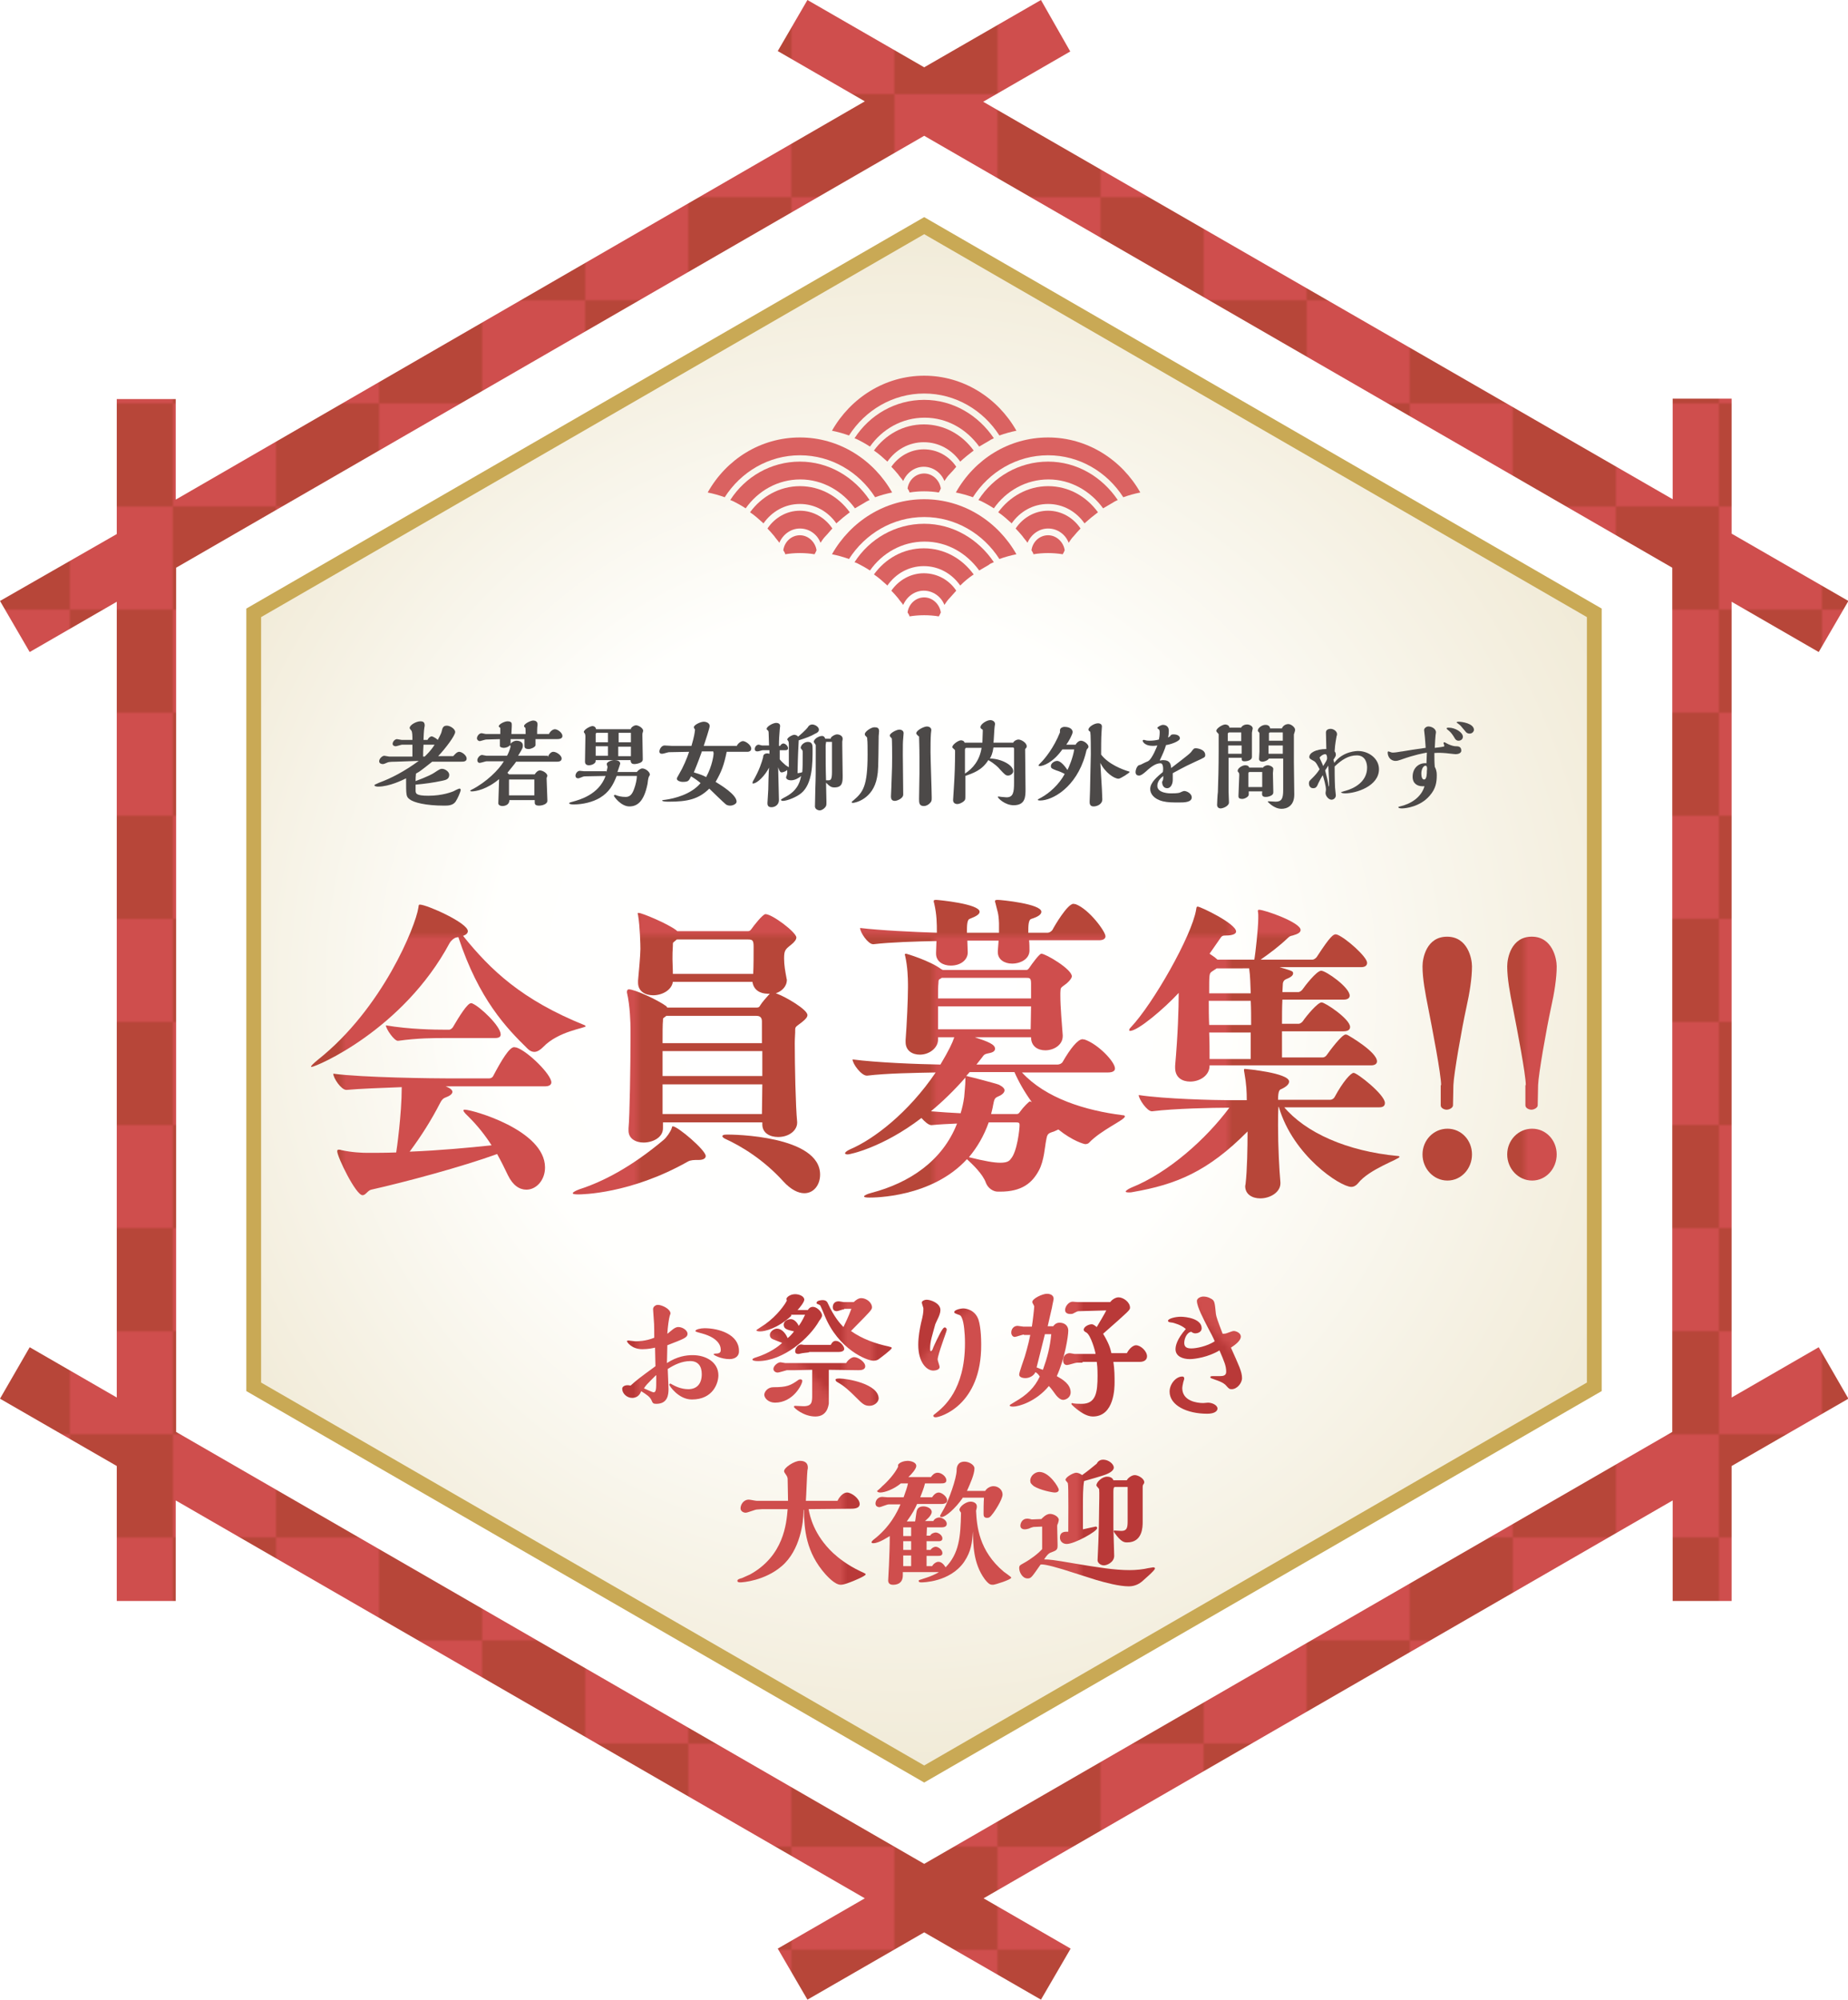 <?xml version="1.0" encoding="utf-8"?>
<!-- Generator: Adobe Illustrator 24.0.3, SVG Export Plug-In . SVG Version: 6.00 Build 0)  -->
<svg version="1.1" xmlns="http://www.w3.org/2000/svg" xmlns:xlink="http://www.w3.org/1999/xlink" x="0px" y="0px"
	 viewBox="0 0 466.9 505.1" style="enable-background:new 0 0 466.9 505.1;" xml:space="preserve">
<style type="text/css">
	.st0{fill:none;}
	.st1{fill:#CF4E4D;}
	.st2{fill:#B74639;}
	.st3{fill:#B93938;}
	.st4{fill:#CB5219;}
	.st5{clip-path:url(#SVGID_14_);}
	.st6{clip-path:url(#SVGID_16_);}
	.st7{clip-path:url(#SVGID_18_);}
	.st8{fill:#FFFFFF;}
	.st9{clip-path:url(#SVGID_22_);}
	.st10{clip-path:url(#SVGID_24_);}
	.st11{clip-path:url(#SVGID_26_);}
	.st12{clip-path:url(#SVGID_28_);}
	.st13{clip-path:url(#SVGID_30_);}
	.st14{clip-path:url(#SVGID_32_);}
	.st15{clip-path:url(#SVGID_34_);}
	.st16{clip-path:url(#SVGID_36_);}
	.st17{clip-path:url(#SVGID_38_);}
	.st18{clip-path:url(#SVGID_40_);}
	.st19{clip-path:url(#SVGID_42_);}
	.st20{fill:#9B9B9B;}
	.st21{fill:none;stroke:#FFFFFF;stroke-width:2;stroke-miterlimit:10;}
	.st22{fill:#231815;}
	.st23{fill:#EEEFF1;}
	.st24{fill:url(#SVGID_43_);stroke:#C9A955;stroke-width:1.184;stroke-miterlimit:10;}
	.st25{fill:url(#SVGID_44_);}
	.st26{fill:#DA6261;}
	.st27{fill:url(#SVGID_46_);}
	.st28{fill:url(#SVGID_48_);}
	.st29{fill:url(#SVGID_50_);}
	.st30{fill:url(#SVGID_52_);}
	.st31{fill:url(#SVGID_54_);}
	.st32{fill:url(#SVGID_56_);}
	.st33{fill:#4C4948;}
	.st34{fill:url(#SVGID_58_);}
	.st35{fill:url(#SVGID_60_);}
	.st36{fill:url(#SVGID_62_);}
	.st37{fill:url(#SVGID_64_);}
	.st38{fill:url(#SVGID_66_);}
	.st39{fill:url(#SVGID_68_);}
	.st40{fill:url(#SVGID_70_);}
	.st41{fill:url(#SVGID_72_);}
	.st42{fill:url(#SVGID_74_);stroke:#C9A955;stroke-width:3.734;stroke-miterlimit:10;}
	.st43{fill:url(#SVGID_76_);}
	.st44{fill:url(#SVGID_78_);}
	.st45{fill:url(#SVGID_80_);}
	.st46{fill:url(#SVGID_82_);}
	.st47{fill:url(#SVGID_83_);}
	.st48{fill:url(#SVGID_84_);}
	.st49{fill:url(#SVGID_85_);}
	.st50{fill:url(#SVGID_86_);}
	.st51{fill:url(#SVGID_87_);}
	.st52{fill:url(#SVGID_88_);}
	.st53{fill:url(#SVGID_89_);}
	.st54{fill:url(#SVGID_90_);}
	.st55{fill:url(#SVGID_91_);}
	.st56{fill:url(#SVGID_92_);}
	.st57{fill:url(#SVGID_93_);}
	.st58{clip-path:url(#SVGID_94_);}
	.st59{clip-path:url(#SVGID_95_);}
	.st60{clip-path:url(#SVGID_96_);}
	.st61{clip-path:url(#SVGID_97_);}
	.st62{clip-path:url(#SVGID_98_);}
	.st63{clip-path:url(#SVGID_99_);}
	.st64{clip-path:url(#SVGID_100_);}
	.st65{clip-path:url(#SVGID_101_);}
	.st66{clip-path:url(#SVGID_102_);}
	.st67{clip-path:url(#SVGID_103_);}
	.st68{clip-path:url(#SVGID_104_);}
	.st69{clip-path:url(#SVGID_105_);}
	.st70{clip-path:url(#SVGID_106_);}
	.st71{clip-path:url(#SVGID_107_);}
	.st72{clip-path:url(#SVGID_108_);}
	.st73{clip-path:url(#SVGID_109_);}
	.st74{clip-path:url(#SVGID_110_);}
	.st75{clip-path:url(#SVGID_111_);}
	.st76{clip-path:url(#SVGID_112_);}
</style>
<pattern  x="3394.4" y="4087.8" width="80" height="80" patternUnits="userSpaceOnUse" id="ICHIMATSU_8" viewBox="0 -80 80 80" style="overflow:visible;">
	<g>
		<rect y="-80" class="st0" width="80" height="80"/>
		<rect y="-80" class="st1" width="40" height="40"/>
		<rect x="40" y="-40" class="st1" width="40" height="40"/>
		<rect y="-40" transform="matrix(-1.836970e-16 1 -1 -1.836970e-16 3.552714e-15 -40)" class="st2" width="40" height="40"/>
		
			<rect x="40" y="-80" transform="matrix(-1.836970e-16 1 -1 -1.836970e-16 1.421085e-14 -120)" class="st2" width="40" height="40"/>
	</g>
</pattern>
<pattern  x="3394.4" y="4087.8" width="120" height="180" patternUnits="userSpaceOnUse" id="YAGASURI_3" viewBox="0 -180 120 180" style="overflow:visible;">
	<g>
		<rect x="0" y="-180" class="st0" width="120" height="180"/>
		<rect y="-180" class="st3" width="120" height="180"/>
		<polygon class="st0" points="32,-150 32,-90 32,-60 60,-90 60,-180 		"/>
		<polygon class="st1" points="0,-180 28,-150 28,-180 		"/>
		<polygon class="st1" points="60,-180 32,-180 32,-150 		"/>
		<rect x="28" y="-150" class="st1" width="4" height="60"/>
		<rect x="88" y="-180" class="st1" width="4" height="30"/>
		<rect x="28" y="-90" class="st1" width="4" height="30"/>
		<polygon class="st1" points="0,-90 0,0 28,0 28,-60 		"/>
		<polygon class="st1" points="32,0 60,0 60,-90 32,-60 		"/>
		<polygon class="st1" points="92,-150 92,-90 92,-60 120,-90 120,-180 		"/>
		<polygon class="st1" points="60,-180 60,-90 88,-60 88,-90 88,-150 		"/>
		<rect x="88" y="-60" class="st1" width="4" height="60"/>
	</g>
</pattern>
<g id="レイヤー_2">
</g>
<g id="HP枠下のコピー_2">
	<g id="新規シンボル_4">
	</g>
	<g id="新規シンボル_4_3_">
	</g>
	<g id="新規シンボル_4_1_">
	</g>
</g>
<g id="マスク">
	<g id="新規シンボル_4_2_">
	</g>
	<g id="新規シンボル_8">
	</g>
</g>
<g id="レイヤー_9">
	<g>
		<g>
			
				<radialGradient id="SVGID_2_" cx="233.47" cy="252.552" r="224.052" fx="206.262" fy="243.898" gradientUnits="userSpaceOnUse">
				<stop  offset="0.129" style="stop-color:#FFFFFF"/>
				<stop  offset="0.418" style="stop-color:#FFFFFD"/>
				<stop  offset="1" style="stop-color:#EDE5CD"/>
			</radialGradient>
			<polygon style="fill:url(#SVGID_2_);stroke:#C9A955;stroke-width:3.734;stroke-miterlimit:10;" points="64.1,350.3 64.1,154.8 
				233.5,57 402.8,154.8 402.8,350.3 233.5,448.1 			"/>
			<pattern  id="SVGID_4_" xlink:href="#ICHIMATSU_8" patternTransform="matrix(0.651 0 0 0.651 -4405.509 -3965.429)">
			</pattern>
			<path style="fill:url(#SVGID_4_);" d="M459.5,340.3l-22,12.7V152l22,12.7l7.5-12.9l-29.5-17v-34.1h-14.9v25.4L248.4,25.7l22-12.7
				L263,0l-29.5,17L204,0l-7.5,12.9l22,12.7L44.4,126.2v-25.4H29.5v34.1L0,151.8l7.5,12.9l22-12.7v201l-22-12.7L0,353.3l29.5,17
				v34.1h14.9v-25.4l174.1,100.5l-22,12.7l7.5,12.9l29.5-17l29.5,17l7.5-12.9l-22-12.7l174.1-100.5v25.4h14.9v-34.1l29.5-17
				L459.5,340.3z M233.5,470.8l-189-109.1V143.4l189-109.1l189,109.1v218.3L233.5,470.8z"/>
			<g>
				<path class="st26" d="M210.2,140c1.5,0.3,2.9,0.7,4.3,1.2c4.1-6.4,11.1-10.6,19-10.6s14.9,4.2,19,10.6c1.4-0.5,2.8-0.9,4.3-1.2
					c-4.7-8.3-13.4-13.9-23.3-13.9C223.6,126.1,214.9,131.7,210.2,140z"/>
				<path class="st26" d="M251.1,142c-3.9-5.8-10.3-9.7-17.6-9.7s-13.8,3.8-17.6,9.7c0.5,0.2,1,0.4,1.5,0.7c0.8,0.4,1.6,0.9,2.4,1.4
					c3.1-4.4,8.1-7.3,13.8-7.3s10.6,2.9,13.8,7.3c0.8-0.5,1.6-0.9,2.4-1.4C250.1,142.4,250.6,142.2,251.1,142z"/>
				<path class="st26" d="M246,145.1c-2.9-4-7.4-6.6-12.6-6.6s-9.7,2.6-12.6,6.6c1.2,0.8,2.3,1.8,3.4,2.8c2.1-3,5.4-4.9,9.2-4.9
					s7.1,1.9,9.2,4.9C243.7,146.8,244.8,145.9,246,145.1z"/>
				<path class="st26" d="M241.6,149.2c-1.8-2.7-4.8-4.4-8.2-4.4c-3.4,0-6.4,1.8-8.2,4.4c0.6,0.6,1.1,1.2,1.7,1.9
					c0.4,0.6,0.9,1.1,1.3,1.7c0.9-2.1,2.9-3.6,5.2-3.6s4.4,1.5,5.2,3.6c0.4-0.6,0.8-1.2,1.3-1.7
					C240.5,150.4,241.1,149.8,241.6,149.2z"/>
				<path class="st26" d="M233.5,155.4c1.2,0,2.5,0.1,3.7,0.3c0.2-0.3,0.3-0.6,0.5-1c-0.3-2.1-2.1-3.8-4.2-3.8
					c-2.1,0-3.9,1.6-4.2,3.8c0.2,0.3,0.4,0.6,0.5,1C231,155.5,232.2,155.4,233.5,155.4z"/>
				<path class="st26" d="M210.2,108.8c1.5,0.3,2.9,0.7,4.3,1.2c4.1-6.4,11.1-10.6,19-10.6s14.9,4.2,19,10.6
					c1.4-0.5,2.8-0.9,4.3-1.2c-4.7-8.3-13.4-13.9-23.3-13.9C223.6,94.9,214.9,100.5,210.2,108.8z"/>
				<path class="st26" d="M251.1,110.7c-3.9-5.8-10.3-9.7-17.6-9.7s-13.8,3.8-17.6,9.7c0.5,0.2,1,0.4,1.5,0.7
					c0.8,0.4,1.6,0.9,2.4,1.4c3.1-4.4,8.1-7.3,13.8-7.3s10.6,2.9,13.8,7.3c0.8-0.5,1.6-0.9,2.4-1.4
					C250.1,111.2,250.6,110.9,251.1,110.7z"/>
				<path class="st26" d="M246,113.8c-2.9-4-7.4-6.6-12.6-6.6s-9.7,2.6-12.6,6.6c1.2,0.8,2.3,1.8,3.4,2.8c2.1-3,5.4-4.9,9.2-4.9
					s7.1,1.9,9.2,4.9C243.7,115.6,244.8,114.7,246,113.8z"/>
				<path class="st26" d="M241.6,117.9c-1.8-2.7-4.8-4.4-8.2-4.4c-3.4,0-6.4,1.8-8.2,4.4c0.6,0.6,1.1,1.2,1.7,1.9
					c0.4,0.6,0.9,1.1,1.3,1.7c0.9-2.1,2.9-3.6,5.2-3.6s4.4,1.5,5.2,3.6c0.4-0.6,0.8-1.2,1.3-1.7
					C240.5,119.2,241.1,118.5,241.6,117.9z"/>
				<path class="st26" d="M233.5,124.1c1.2,0,2.5,0.1,3.7,0.3c0.2-0.3,0.3-0.6,0.5-1c-0.3-2.1-2.1-3.8-4.2-3.8
					c-2.1,0-3.9,1.6-4.2,3.8c0.2,0.3,0.4,0.6,0.5,1C231,124.2,232.2,124.1,233.5,124.1z"/>
				<path class="st26" d="M268.5,140c0.2-0.3,0.3-0.6,0.5-1c-0.3-2.1-2.1-3.8-4.2-3.8c-2.1,0-3.9,1.6-4.2,3.8c0.2,0.3,0.4,0.6,0.5,1
					c1.2-0.2,2.4-0.3,3.7-0.3C266,139.7,267.3,139.8,268.5,140z"/>
				<path class="st26" d="M241.5,124.4c1.5,0.3,2.9,0.7,4.3,1.2c4.1-6.4,11.1-10.6,19-10.6c7.9,0,14.9,4.2,19,10.6
					c1.4-0.5,2.8-0.9,4.3-1.2c-4.7-8.3-13.4-13.9-23.3-13.9C254.9,110.5,246.2,116,241.5,124.4z"/>
				<path class="st26" d="M282.4,126.3c-3.9-5.8-10.3-9.7-17.6-9.7c-7.3,0-13.8,3.8-17.6,9.7c0.5,0.2,1,0.4,1.5,0.7
					c0.8,0.4,1.6,0.9,2.4,1.4c3.1-4.4,8.1-7.3,13.8-7.3c5.6,0,10.6,2.9,13.8,7.3c0.8-0.5,1.6-0.9,2.4-1.4
					C281.4,126.8,281.9,126.5,282.4,126.3z"/>
				<path class="st26" d="M277.4,129.4c-2.9-4-7.4-6.6-12.6-6.6c-5.1,0-9.7,2.6-12.6,6.6c1.2,0.8,2.3,1.8,3.4,2.8
					c2.1-3,5.4-4.9,9.2-4.9c3.8,0,7.1,1.9,9.2,4.9C275.1,131.2,276.2,130.3,277.4,129.4z"/>
				<path class="st26" d="M273,133.5c-1.8-2.7-4.8-4.5-8.2-4.5c-3.4,0-6.4,1.8-8.2,4.5c0.6,0.6,1.1,1.2,1.7,1.9
					c0.4,0.6,0.9,1.1,1.3,1.7c0.9-2.1,2.9-3.6,5.2-3.6c2.4,0,4.4,1.5,5.2,3.6c0.4-0.6,0.8-1.2,1.3-1.7
					C271.8,134.8,272.4,134.1,273,133.5z"/>
				<path class="st26" d="M205.8,140c0.2-0.3,0.3-0.6,0.5-1c-0.3-2.1-2.1-3.8-4.2-3.8c-2.1,0-3.9,1.6-4.2,3.8c0.2,0.3,0.4,0.6,0.5,1
					c1.2-0.2,2.4-0.3,3.7-0.3C203.3,139.7,204.6,139.8,205.8,140z"/>
				<path class="st26" d="M178.8,124.4c1.5,0.3,2.9,0.7,4.3,1.2c4.1-6.4,11.1-10.6,19-10.6c7.9,0,14.9,4.2,19,10.6
					c1.4-0.5,2.8-0.9,4.3-1.2c-4.7-8.3-13.4-13.9-23.3-13.9C192.2,110.5,183.5,116,178.8,124.4z"/>
				<path class="st26" d="M219.7,126.3c-3.9-5.8-10.3-9.7-17.6-9.7c-7.3,0-13.8,3.8-17.6,9.7c0.5,0.2,1,0.4,1.5,0.7
					c0.8,0.4,1.6,0.9,2.4,1.4c3.1-4.4,8.1-7.3,13.8-7.3c5.6,0,10.6,2.9,13.8,7.3c0.8-0.5,1.6-0.9,2.4-1.4
					C218.7,126.8,219.2,126.5,219.7,126.3z"/>
				<path class="st26" d="M214.7,129.4c-2.9-4-7.4-6.6-12.6-6.6c-5.1,0-9.7,2.6-12.6,6.6c1.2,0.8,2.3,1.8,3.4,2.8
					c2.1-3,5.4-4.9,9.2-4.9c3.8,0,7.1,1.9,9.2,4.9C212.4,131.2,213.5,130.3,214.7,129.4z"/>
				<path class="st26" d="M210.3,133.5c-1.8-2.7-4.8-4.5-8.2-4.5c-3.4,0-6.4,1.8-8.2,4.5c0.6,0.6,1.1,1.2,1.7,1.9
					c0.4,0.6,0.9,1.1,1.3,1.7c0.9-2.1,2.9-3.6,5.2-3.6c2.4,0,4.4,1.5,5.2,3.6c0.4-0.6,0.8-1.2,1.3-1.7
					C209.2,134.8,209.7,134.1,210.3,133.5z"/>
			</g>
		</g>
		<g>
			<pattern  id="SVGID_6_" xlink:href="#ICHIMATSU_8" patternTransform="matrix(1.867 0 0 1.867 9431.834 11274.3)">
			</pattern>
			<path style="fill:url(#SVGID_6_);" d="M148,259.2c0,0.5-6.9,1.2-10.8,5.3c-0.6,0.6-1.4,1.2-2.2,1.2c-0.5,0-1.1-0.2-1.7-0.8
				c-5.3-5.2-12.3-12.4-17.5-28.2c-0.1,0-0.3,0.1-0.5,0.1c-0.5,0.1-1.2,0.6-1.7,1.4c-11.8,22-33.8,31.3-34.9,31.3
				c-0.1,0-0.1,0-0.1-0.1c0-0.2,0.5-0.7,1.7-1.7c16.4-13,24.7-33.8,25.4-38.4c0.1-0.5,0-0.8,0.4-0.8c1.7,0,12.1,4.6,12.1,6.7
				c0,0.5-0.4,0.9-1.2,1.2c7,8.7,14.9,16.2,30.8,22.6C147.9,259.2,148,259.2,148,259.2z M139.3,273.4c0,0.5-0.4,1-1.6,1h-25.1
				c0.2,0.1,1.7,0.6,1.7,1.4c0,0.5-0.6,1-1.7,1.4c-0.6,0.2-1,0.6-1.4,1.4c-2.2,4.3-4.8,8.4-7.7,12.3c7.6-0.3,15-1,20.7-1.6
				c-1.6-2.5-3.5-4.9-5.6-7c-0.7-0.7-1.5-1.4-1.5-1.8c0-0.2,0.1-0.2,0.4-0.2c1.7,0,20.2,5.1,20.2,14.6c0,3.2-2.2,5.6-4.7,5.6
				c-1.7,0-3.4-1-4.7-3.7c-0.8-1.7-1.7-3.5-2.7-5.3c-8.8,3.2-23.3,7.1-31.8,9c-0.9,0.2-1.4,1.4-2.2,1.4c-1.7,0-6.4-9.7-6.4-11.1
				c0-0.3,0.1-0.4,0.4-0.4c0.1,0,0.4,0,0.6,0.1c2.7,0.6,5.3,0.7,6.6,0.7c2.4,0,4.8,0,7.3-0.1c0.1-0.5,1.4-9.6,1.4-16.5
				c-5.2,0.2-10.7,0.4-13.9,0.7h-0.1c-1.3,0-3.3-3-3.3-4.1c7.3,1,25.6,1.2,29.7,1.2h9.6c0.5,0,0.9-0.2,1.1-0.6
				c2.1-4,4.1-7.3,5.3-7.3c0.2,0,0.4,0.1,0.6,0.1C133.3,265.5,139.3,271.4,139.3,273.4z M126.5,261.3c0,0.5-0.3,0.9-1.4,0.9h-12.3
				c-3.2,0-7.2,0-12.2,0.7h-0.1c-0.9,0-3-3-3-3.9c5.9,1,12.1,1.1,15.5,1.1h0.5c0.2,0,0.6-0.2,0.9-0.6c1.7-2.9,3.7-6.1,4.6-6.1
				c0.1,0,0.3,0,0.4,0.1C121.3,254.3,126.5,259.2,126.5,261.3z"/>
			<pattern  id="SVGID_8_" xlink:href="#ICHIMATSU_8" patternTransform="matrix(1.867 0 0 1.867 9431.834 11274.3)">
			</pattern>
			<path style="fill:url(#SVGID_8_);" d="M178.3,292c0,0.6-0.6,1-1.8,1h-0.2c-0.9,0-1.8,0-2.5,0.4c-14.5,8.2-26.9,8.3-27.7,8.3
				c-0.9,0-1.4-0.1-1.4-0.3c0-0.2,0.6-0.6,1.7-1c5.9-1.9,13.1-5.6,21.3-12.5c0.7-0.6,1.7-2,2-2.9c0.1-0.4,0.1-0.5,0.3-0.5
				C171.2,284.5,178.3,290.5,178.3,292z M168.6,254.5h22.6c0.3,0,0.6,0,0.9-0.6c0.5-0.8,1.4-1.8,2.2-2.7l0.2-0.2h-0.6
				c-1.8,0-3.5-0.9-3.8-3H170c-0.3,2.1-2.7,3.4-5,3.4c-2,0-3.8-1-3.8-3.2v-0.5c0.2-2.1,0.6-6.5,0.6-8c0-1-0.1-5.7-0.6-8.6
				c0-0.2-0.1-0.2-0.1-0.3c0-0.2,0.1-0.2,0.3-0.2c0.8,0,7.3,2.7,9.5,4.4l0.2,0.2H189c0.2,0,0.5,0,0.9-0.6c0.4-0.6,2.8-3.7,3.5-3.7
				c1.7,0,7.8,4.6,7.8,5.9c0,0.5-0.4,1.1-1.4,1.9c-1.4,1.1-1.7,1.4-1.7,3.4c0,1.7,0.3,3.3,0.6,4.9c0,0.2,0.1,0.3,0.1,0.5
				c0,1.7-1.3,2.9-2.8,3.4c0.1,0,0.2,0.1,0.3,0.1c2.2,0.8,7.7,4,7.7,5.4c0,0.5-0.4,1-1.4,1.8c-1.8,1.4-1.7,1-1.7,2.6
				c0,0.5-0.1,1.4-0.1,2.8c0,5.3,0.2,15.7,0.6,19.8v0.2c0,1.9-2,3.6-4.8,3.6c-2.1,0-4-1-4-3.2v-0.5h-25.1v1.5c0,2.4-2.7,3.6-4.9,3.6
				c-2,0-3.8-1-3.8-3V285c0.3-3,0.5-16.2,0.5-22.6V260c0-1.5-0.1-5.9-0.9-9.3v-0.2c0-0.4,0.2-0.6,0.5-0.6c1.4,0,7.2,2.6,9.5,4.3
				C168.4,254.3,168.5,254.4,168.6,254.5z M167.4,271.8h25.2v-6.3h-25.2V271.8z M167.4,281.4h25.1c0-2,0.1-4.7,0.1-7.5h-25.2
				C167.4,276.7,167.4,279.4,167.4,281.4z M167.7,257.1c-0.2,0.1-0.2,0.3-0.2,0.5v0.2c-0.1,0.9-0.1,3.1-0.1,5.7h25.1V258
				c0-1.1-0.6-1.4-1.4-1.4h-22.8C168.2,256.8,167.9,256.9,167.7,257.1z M170.3,237.9c-0.3,0.2-0.3,0.2-0.3,1
				c-0.1,1.3-0.1,2.3-0.1,3.4c0,1.1,0.1,2.2,0.1,3.7h20.3c0.1-2.2,0.1-4.5,0.1-6.9c0-1.8-0.4-1.8-1.7-1.8H171L170.3,237.9z
				 M207.2,296.7c0,2.6-1.6,4.7-4,4.7c-1.5,0-3.4-0.9-5.3-3c-5-5.5-10.6-8.9-14.8-10.8c-0.4-0.2-0.6-0.5-0.6-0.6
				c0-0.2,0.3-0.4,0.8-0.4C185.3,286.5,207.2,286.9,207.2,296.7z"/>
			<pattern  id="SVGID_10_" xlink:href="#ICHIMATSU_8" patternTransform="matrix(1.867 0 0 1.867 9431.834 11274.3)">
			</pattern>
			<path style="fill:url(#SVGID_10_);" d="M284.2,282c0,0.9-6,3.4-9.1,6.7c-0.2,0.2-0.6,0.3-0.9,0.3s-3.2-0.8-6.8-3.7l-1.1,0.5
				c-1.6,0.5-1.7,0.6-2,2.3c-0.3,1.4-0.5,5.1-1.8,7.5c-1.7,3.2-4.3,5.4-9.8,5.4h-0.6c-1.2,0-2.5-0.9-3-2.2c-0.8-2.3-3.5-4.8-4.8-6
				c-8.9,9.7-23.4,9.7-24.7,9.7c-0.9,0-1.3-0.1-1.3-0.3c0-0.2,0.7-0.6,1.9-0.9c9.5-2.5,17.9-8,21.6-17.5c-2.2,0.1-4.5,0.2-6.4,0.4
				h-0.1c-0.7,0-1.7-0.9-2.5-1.8c-9.8,7.5-18.1,9.2-18.6,9.2c-0.4,0-0.7-0.1-0.7-0.3c0-0.2,0.4-0.6,1.3-1
				c5.9-2.5,14.7-9.2,21.6-19.4c-5.1,0.1-12.4,0.2-17.3,0.8h-0.1c-1.4,0-3.6-3-3.6-4.1c6,0.8,16.4,1.2,22.2,1.3
				c2.2-3.7,3-5.4,3.5-6.9H237v0.6c0,2.1-2.2,3.8-4.6,3.8c-1.9,0-3.6-1-3.6-3.2v-0.5c0.3-3.8,0.6-10.2,0.6-13.2v-0.9
				c0-1.5-0.1-4.5-0.7-7.1c0-0.2-0.1-0.2-0.1-0.3c0-0.2,0.1-0.3,0.3-0.3c0.2,0,6.1,1.8,8.9,3.9l0.4,0.2h21.1c0.2,0,0.4,0,0.8-0.6
				c0.6-0.9,2.5-3.5,3-3.5c1.1,0,7.7,3.9,7.7,5.7c0,0.4-0.4,1-1.3,1.8c-1.7,1.3-1.5,0.9-1.6,2.4v0.7c0,2.9,0.4,7.3,0.6,10v0.2
				c0,2.3-2.3,3.6-4.4,3.6c-1.9,0-3.6-1-3.6-3.3h-14.2c3.3,1.1,5.1,1.8,5.1,2.9c0,0.5-0.4,0.9-1.4,1.1c-0.9,0.2-1.3,0.2-1.8,1
				l-1.5,1.9h20.5c0.5,0,1.1-0.3,1.3-0.7c1.9-3.3,3.8-5.7,5-5.7c0.2,0,0.4,0.1,0.6,0.1c3.4,1.2,7.6,5.6,7.6,7.3c0,0.5-0.4,1-1.8,1
				h-21.7c6,6.5,15.9,9.6,25.5,10.8C284,281.7,284.2,281.8,284.2,282z M279.3,236.5c0,0.5-0.4,1-1.6,1H260c0.1,1,0.1,1.9,0.1,2.6
				c0,2.1-2.2,3.3-4.4,3.3c-1.9,0-3.6-1-3.6-2.9v-0.3l0.2-2.6h-7.9l0.1,2.9v0.1c0,1.8-1.7,3.3-4.3,3.3c-1.9,0-3.7-1-3.7-3v-0.3
				l0.1-2.9c-5.1,0.1-11.7,0.3-15.9,0.8h-0.1c-1.3,0-3.3-3-3.3-4.1c5,0.6,13.2,1,19.4,1.2c0-2.3,0-4.5-0.7-7.5
				c-0.1-0.2-0.1-0.4-0.1-0.5c0-0.2,0.1-0.3,0.6-0.3c0.5,0,11,1,11,3c0,0.6-0.7,1.1-2.5,1.8c-0.7,0.2-0.7,1.8-0.7,3.5h8.1v-2.4
				c-0.1-2.7-0.4-2.9-0.9-5.1c-0.1-0.2-0.1-0.4-0.1-0.5c0-0.2,0.1-0.3,0.7-0.3c0.8,0,11,1,11,3c0,0.6-0.6,1.2-2.5,1.8
				c-0.8,0.2-0.8,1.8-0.8,3.5h4.9c0.4,0,0.9-0.3,1.2-0.7c0.5-1,3.8-6.6,5.3-6.6c0.2,0,0.4,0.1,0.6,0.1
				C275.2,229.7,279.3,235.3,279.3,236.5z M235.2,280.7c2.5,0.2,5.1,0.4,7.5,0.5c0.4-1.3,0.7-2.6,0.9-4.1c0.1-1.4,0.3-3.1,0.3-4.1
				v-0.8C241,275.5,238.1,278.3,235.2,280.7z M260.5,248.4c0-1.4-0.4-1.4-1.2-1.4h-21.4c-0.1,0.2-0.4,0.2-0.6,0.4
				c-0.1,0.1-0.2,0.2-0.2,0.9c-0.1,0.8-0.1,2.2-0.1,3.9h23.5V248.4z M237,254.2v5.8h23.4c0-1.6,0.1-3.7,0.1-5.8H237z M256.3,270.8
				H245l-0.9,1c0.1,0,0.3,0,0.5,0.1c0.6,0.1,7.1,1.8,7.8,2.1c1,0.5,1.4,1,1.4,1.4c0,0.7-0.9,1.3-1.7,1.6c-0.9,0.4-0.9,0.8-1.2,2.2
				c-0.1,0.7-0.3,1.4-0.5,2.2h6.4c0.6,0,0.7-0.3,1-0.7c0.7-1,2.2-2.5,2.4-2.5c0.1,0,0.3,0.1,0.5,0.2
				C258.8,275.8,257.3,273.1,256.3,270.8z M257.6,284.2c0-0.5-0.1-0.7-0.9-0.7h-6.9c-1.2,3.4-2.9,6.3-5,8.8c4,1,6.4,1.4,7.9,1.4
				c1.7,0,2.3-0.4,2.7-1C257,290.9,257.6,285.2,257.6,284.2z"/>
			<pattern  id="SVGID_12_" xlink:href="#ICHIMATSU_8" patternTransform="matrix(1.867 0 0 1.867 9431.834 11274.3)">
			</pattern>
			<path style="fill:url(#SVGID_12_);" d="M324.3,279.5c5.5,6.6,16,11.3,28.9,12.5c0.2,0,0.4,0.1,0.4,0.2c0,0.6-7.7,3.1-10.5,6.7
				c-0.5,0.6-1.1,0.9-1.7,0.9c-2.7,0-14.7-7.8-18.3-20.2H323c-0.1,1.5-0.1,3.1-0.1,4.7c0,5.4,0.3,11,0.6,14.4v0.2
				c0,2.2-2.5,3.8-5.1,3.8c-2,0-3.8-1-3.8-3.1c0-0.2,0.1-0.4,0.1-0.6c0.4-3.4,0.5-9.1,0.5-13.2c-10,10.1-18,13.4-29,15.3
				c-0.4,0.1-0.8,0.1-1,0.1c-0.5,0-0.8-0.1-0.8-0.2c0-0.2,0.5-0.6,1.4-1c9.5-3.8,19-12.4,24.8-20.2h-0.4c-3.5,0-13.5,0.2-19.1,0.9
				h-0.1c-1.2,0-3.3-3.1-3.3-4.1c6.5,1,19.3,1.3,22.9,1.3h4.4c0-2.1-0.1-4.1-0.6-6.9c-0.1-0.4-0.1-0.6-0.1-0.8s0.1-0.2,0.3-0.2
				c0.1,0,11.1,1,11.1,3.2c0,0.7-0.8,1.4-2.2,2c-0.1,0.1-0.6,0.2-0.6,2.6h13.2c0.4,0,0.9-0.3,1.1-0.7c2.1-3.9,4.1-6.1,4.8-6.1
				c0.9,0,7.9,5.5,7.9,7.6c0,0.6-0.3,1.1-1.4,1.1H324.3z M305.6,269.3c-0.1,2.5-2.6,3.9-4.9,3.9c-2,0-3.8-1-3.8-3.5v-0.5
				c0.7-8,0.9-14.2,0.9-18.4c-3.7,4-10.3,9.6-12.3,9.6c-0.1,0-0.2,0-0.2-0.2c0-0.2,0.1-0.4,0.4-0.7c5.6-5.9,15.4-23.1,16.5-29.7
				c0.1-0.6,0.1-0.8,0.4-0.8c0.7,0,9.7,4.3,9.7,6.3c0,0.7-1.2,1-2.5,1c-1,0-1.1,0.1-1.7,1l-2.5,3.6l1.3,0.9l0.7,0.6h9.3l0.1-0.6
				c0.1-0.5,0.9-7.1,0.9-9.8v-0.9c0-0.5-0.1-0.8-0.1-1s0.1-0.3,0.3-0.3c1.4,0,10.5,3.2,10.5,5.1c0,0.6-0.6,1-2,1.4
				c-0.4,0.1-0.7,0.1-1.2,0.6c-2.2,2.1-4.6,3.9-6.9,5.5h13.1c0.4,0,0.9-0.4,1.1-0.7c3.5-5.4,4.2-5.7,4.8-5.7c0.1,0,0.3,0.1,0.4,0.1
				c2.2,0.9,7.5,5.6,7.5,7.1c0,0.6-0.4,1.1-1.5,1.1h-20.6c3.3,1,3.4,1,3.4,1.6c0,0.4-0.4,0.9-1.7,1.4c-0.5,0.2-0.9,0.6-0.9,1.4
				c0,0.6-0.1,1.3-0.1,1.9h4c0.4,0,0.9-0.4,1.1-0.7c0.4-0.6,3.5-4.7,4.7-4.7c1.2,0,7.2,4.2,7.2,6.3c0,0.5-0.4,1-1.5,1H324
				c-0.1,2-0.1,4.1-0.1,6.1h4.2c0.4,0,0.9-0.4,1.1-0.7c0.8-1.2,3.7-4.7,4.7-4.7c0.9,0,7.2,4.2,7.2,6.2c0,0.6-0.4,1.1-1.7,1.1h-15.5
				v6.6h10.3c0.4,0,0.8-0.3,1-0.6c0.7-1,3.8-5.2,4.8-5.2c0.1,0,0.3,0.1,0.4,0.1c0.4,0.2,7.5,4.3,7.5,6.7c0,0.5-0.4,1-1.5,1H305.6z
				 M307.4,244.6l-1.2,0.8c-0.7,0.5-0.7,0.6-0.7,5.5H316c-0.1-2.2-0.1-4.3-0.4-6.3H307.4z M305.4,252.8c0,1.8,0,4,0.1,6.1h10.6
				c0-2.1,0-4.1-0.1-6.1H305.4z M316,260.8h-10.5c0.1,2.2,0.1,4.6,0.1,6.7H316V260.8z"/>
			<pattern  id="SVGID_14_" xlink:href="#ICHIMATSU_8" patternTransform="matrix(1.867 0 0 1.867 9431.834 11274.3)">
			</pattern>
			<path style="fill:url(#SVGID_14_);" d="M364.1,274.1c0-2.7-2.2-14.1-3.3-19.7c-0.7-3.5-1.4-7.2-1.4-10.3c0-2.1,1-7.5,6.2-7.5
				c5.2,0,6.3,5.5,6.3,7.5c0,3-0.6,6.7-1.4,10.3c-1.2,5.5-3.2,16.9-3.3,19.7l-0.1,5.1c0,0.6-0.9,1.1-1.6,1.1c-0.6,0-1.5-0.4-1.5-1.1
				V274.1z M365.7,298.2c-3.5,0-6.3-3-6.3-6.6s2.8-6.5,6.3-6.5s6.2,2.9,6.2,6.5S369.2,298.2,365.7,298.2z"/>
			<pattern  id="SVGID_16_" xlink:href="#ICHIMATSU_8" patternTransform="matrix(1.867 0 0 1.867 9431.834 11274.3)">
			</pattern>
			<path style="fill:url(#SVGID_16_);" d="M385.5,274.1c0-2.7-2.2-14.1-3.3-19.7c-0.7-3.5-1.4-7.2-1.4-10.3c0-2.1,1-7.5,6.2-7.5
				c5.2,0,6.3,5.5,6.3,7.5c0,3-0.6,6.7-1.4,10.3c-1.2,5.5-3.2,16.9-3.3,19.7l-0.1,5.1c0,0.6-0.9,1.1-1.6,1.1c-0.6,0-1.5-0.4-1.5-1.1
				V274.1z M387.1,298.2c-3.5,0-6.3-3-6.3-6.6s2.8-6.5,6.3-6.5s6.2,2.9,6.2,6.5S390.6,298.2,387.1,298.2z"/>
		</g>
		<g>
			<path class="st33" d="M100.1,192.4c-0.5,0-1.8,0-2.2,0.2c-0.7,0.3-0.9,0.4-1.2,0.4c-0.4,0-0.9-0.2-0.9-0.7c0-0.7,0.8-1.4,1.3-1.4
				c0.2,0,1,0.2,1.2,0.2c0.1,0,1.8,0,2,0h3.9c0-0.5,0-2.6,0-3h-0.7c-1.1,0-1.4,0-1.9,0c-0.2,0-1.4,0.4-1.6,0.4
				c-0.4,0-0.8-0.2-0.8-0.6c0-0.6,0.6-1.2,1.1-1.2c0.2,0,1,0.2,1.2,0.2h2.7c0-1,0-2.1-0.3-2.4c-0.2-0.2-0.4-0.5-0.4-0.6
				c0-0.8,1.7-1.7,2.7-1.7c0.8,0,1.1,0.3,1.1,1.1c0,0.1-0.1,0.5-0.1,0.6c-0.1,0.5-0.2,2.5-0.2,3l1,0c0.5-0.9,1-0.9,1.1-0.9
				c0.1,0,0.9,0.3,1.5,0.9c0.2-0.4,0.9-1.6,1-2.2c0.2-0.9,0.4-1.4,1.3-1.4c0.8,0,2.1,0.8,2.1,1.6c0,0.9-2.4,4.1-4.3,6.1h3.8
				c0.3-0.3,0.9-1.1,1.5-1.1c0.7,0,1.9,0.9,1.9,1.7c0,0.8-0.8,0.8-1.5,0.8h-7.2c-0.4,0.3-2,1.6-2.3,1.8c-0.9,0.7-1.4,1-1.8,1.2
				c-0.1,1-0.1,1.1-0.1,1.9c2.7-1,4.3-1.8,4.7-2.1c1.5-1,1.6-1,2-1c0.7,0,1.8,0.7,1.8,1.5c0,1.1-0.8,1.3-1.7,1.5
				c-2.3,0.5-4.6,0.8-6.8,1c0,0.3,0,0.8,0,1.4c0,0.8,0,1.4,3.2,1.4c3.7,0,6-1,6.3-1.1c0.2-0.1,1.3-0.7,1.6-0.7
				c0.3,0,0.3,0.3,0.3,0.4c-0.1,0.5-0.7,2-1.3,2.9c-0.7,1-2,1-2.9,1c-4.7,0-7.7-0.8-8.7-1.6c-0.9-0.7-0.9-0.9-0.9-5.3
				c-0.8,0.4-4.2,2.1-7.1,2.1c-0.3,0-0.9-0.1-0.9-0.3c0-0.2,0.1-0.2,1.2-0.7c3-1.1,6.3-2.8,10-5.5L100.1,192.4z M109.6,188.1
				c-0.7,0-1.8,0-2.6,0c-0.1,1.5-0.1,2-0.1,3h0.4c0.4-0.4,1.6-1.5,2.5-3H109.6z"/>
			<path class="st33" d="M138.4,191.2c0.3-0.7,0.8-1.3,1.4-1.3c0.8,0,2.1,0.9,2.1,1.7c0,0.8-0.9,0.8-1.2,0.8h-10.3
				c-0.3,0.5-1.5,1.9-2.2,2.8c0,0,0.4,0.4,0.4,0.4h6.5c0.3-0.5,0.8-1,1.3-1c0.7,0,1.9,0.7,1.9,1.4c0,0.1-0.2,0.4-0.2,0.6
				c0,0.8,0.2,4.6,0.2,5.5c0,0.4,0,0.5-0.3,0.8c-0.4,0.4-1.2,0.6-1.8,0.6c-1.1,0-1.1-0.5-1.1-0.9v-0.5h-6.4c0,1.2-1.1,1.5-1.8,1.5
				c-0.4,0-1-0.2-1-0.7c0-0.9,0.2-5.1,0.2-6.1c-3.1,2.6-5.9,3.1-6.9,3.1c-0.3,0-0.4-0.1-0.4-0.2c0,0,0.4-0.3,0.5-0.3
				c3.5-1.8,6.7-4.9,8-7.1l-4.4,0c-0.2,0-1.4,0.4-1.7,0.4c-0.4,0-0.6-0.3-0.6-0.7c0-0.5,0.6-1.3,1.2-1.3c0.2,0,0.9,0.2,1.1,0.2h5.2
				c0.3-0.5,0.7-1.5,0.9-2.3c0,0-0.1-0.3-0.1-0.4c0-0.5,0.9-1.1,1.6-1.1c0.7,0,1.6,0.3,1.6,1.2c0,0.6-0.1,0.8-1.2,2.6H138.4z
				 M138.7,185.4c0.3-0.7,1-1.2,1.5-1.2c0.7,0,1.9,0.9,1.9,1.7c0,0.8-1,0.8-1.6,0.8c-0.7,0-4.3,0-5.2,0v1.6
				c-0.2,0.5-1.2,0.9-1.7,0.9c-1.1,0-1.1-0.5-1.1-0.9c0-0.2,0-1.3,0-1.6H129v1.1c0,0.7-1.1,1.1-1.7,1.1c-0.3,0-0.9-0.1-1-0.4
				c0-0.2,0-1.5,0-1.8l-3.5,0.1c-0.2,0-1.4,0.4-1.6,0.4c-0.3,0-0.7-0.3-0.7-0.7c0-0.5,0.5-1.3,1.2-1.3c0.1,0,0.9,0.2,1,0.2h3.7v-0.2
				c0-0.2,0-1.2,0-1.3c0-0.1-0.4-0.3-0.4-0.4c0-0.6,1.5-1.3,2.2-1.3c1.1,0,1.1,0.5,1.1,0.9c0,0.1,0,0.4,0,0.4c0,0.3-0.1,1.6-0.1,1.9
				l3.6,0v-0.1c0-0.3,0-1.4-0.1-1.5c-0.3-0.2-0.3-0.3-0.3-0.4c0-0.6,1.7-1.4,2.3-1.4c0.1,0,1.1,0,1.1,0.9c0,0.1,0,0.2,0,0.3
				c-0.1,0.4-0.1,1.8-0.1,2.2L138.7,185.4z M135,200.9v-3.9c0,0,0-0.1,0-0.1h-6.3c-0.1,0-0.1,0-0.1,0.3v3.7H135z"/>
			<path class="st33" d="M153.2,195.1c0.2-0.8,0.3-1.3,0.3-1.4c0-0.1-0.2-0.5-0.2-0.7c0-0.6,1.3-1,1.9-1c0.7,0,1.5,0.2,1.5,0.9
				c0,0.1-0.6,1.8-0.7,2.1c1.8,0,2.6,0,4.9,0c0.3-0.4,0.9-0.9,1.4-0.9c0.7,0,1.9,0.8,1.9,1.6c0,0.1-0.2,0.3-0.3,0.6
				c-0.1,0.1-0.3,1.5-0.3,1.7c-0.9,4.5-2.6,5.7-4.6,5.7c-2.1,0-3.9-2.5-3.9-2.7c0-0.1,0.1-0.2,0.2-0.2c0,0,0.2,0,0.2,0
				c0.7,0.3,1.5,0.5,2.6,0.5c1.2,0,1.7-0.9,2.1-2c0.4-1,0.7-2.5,0.7-3.1c0,0,0-0.1,0-0.2c0,0-4.7,0-5.1,0c-0.9,2.3-1.9,4.1-4.2,5.5
				c-1.8,1.1-4.4,1.7-6.6,1.7c-0.2,0-1.2,0-1.2-0.3c0-0.1,0.1-0.2,0.9-0.4c1.8-0.5,6.6-1.8,8.3-6.5l-5.3,0.1c-0.2,0-0.5,0.1-0.7,0.2
				c-0.3,0.1-0.7,0.3-0.9,0.3c-0.3,0-0.7-0.1-0.7-0.7c0-0.4,0.4-1.2,1.1-1.2c0.1,0,0.8,0.1,1,0.1H153.2z M159.4,184
				c0.3-0.5,0.9-0.8,1.3-0.8c0.6,0,1.8,0.7,1.8,1.4c0,0.1-0.1,0.3-0.1,0.4c-0.1,0.2-0.1,0.5-0.1,0.7c0,0.9,0.1,5.1,0.1,6
				c0,0.3,0,0.6-0.5,0.9c-0.6,0.3-1.3,0.4-1.6,0.4c-0.9,0-0.9-0.5-1-1h-8.8c0,0.3,0,0.6-0.3,0.8c-0.3,0.3-0.9,0.5-1.4,0.5
				c-0.2,0-1,0-1-0.9c0-0.9,0.1-5.3,0.1-6.3c0,0,0-0.5-0.1-0.7c0-0.1-0.3-0.4-0.3-0.5c0-0.6,1.6-1.5,2.2-1.5c0.2,0,0.8,0.1,0.9,0.8
				H159.4z M153.6,187.5v-2.4h-2.8c-0.2,0-0.3,0.2-0.3,0.3v2.1H153.6z M153.6,188.5h-3.1v2.4h3.1L153.6,188.5z M159.4,187.5
				c0-0.3,0-2.1,0-2.4h-3.1v2.4H159.4z M159.4,191v-2.4h-3.2v2.4H159.4z"/>
			<path class="st33" d="M186.1,188.5c0.3-0.7,1.1-1.3,1.6-1.3c0.7,0,2.1,1,2.1,1.9c0,0.7-0.7,0.8-0.9,0.8c-0.4,0-4.5,0-5.3,0
				c-0.7,3.4-1.3,5-2.8,7.6c1.3,0.8,5.3,3.2,5.3,5c0,0.6-1,1-1.6,1c-0.1,0-0.8,0-1.2-0.4c-0.5-0.4-3.6-3.4-4.1-3.9
				c-2.7,2.7-5.6,3.3-10.2,3.3c-0.4,0-1.7,0-1.7-0.3c0-0.1,0.1-0.1,0.9-0.2c2.1-0.3,6.4-1.3,8.8-4.2c-0.7-0.6-1.4-1.1-2.4-1.7
				c-0.6,1.2-0.7,1.4-2.2,1.4c-0.5,0-1.4-0.3-1.4-0.8c0-0.2,0.1-0.3,0.7-1.4c0.8-1.3,1.9-3.8,2.4-5.4l-5.1,0.1
				c-0.2,0-1.4,0.4-1.7,0.4c-0.4,0-0.7-0.1-0.7-0.6c0-0.5,0.5-1.5,1.3-1.5c0.3,0,1.5,0.1,1.8,0.1l5,0c0.7-2.4,0.8-3.2,0.9-4.1
				c-0.1-0.2-0.3-0.4-0.3-0.6c0-0.6,1.7-1.4,2.5-1.4c0.6,0,1.5,0.3,1.5,1.1c0,0.5-1.2,4.1-1.5,5H186.1z M177.3,189.9
				c-1.1,3.1-1.5,3.9-2,5.2c2,0.6,2.6,0.9,3.1,1.2c1.6-2.9,1.9-5.7,1.9-6c0-0.1-0.1-0.4-0.1-0.5H177.3z"/>
			<path class="st33" d="M199.3,191.9c0-1,0-2.4,0-3.6c0-0.1,0-0.9-0.1-1c0-0.1-0.3-0.4-0.3-0.5c0-0.5,1.3-1.2,1.8-1.2
				c0.2,0,0.9,0.2,0.9,0.5c0.5-0.4,1.9-1.6,2.5-2.4c0.2-0.4,0.6-0.7,1.1-0.7c0.7,0,1.7,0.6,1.7,1.3c0,0.5-0.4,0.8-0.9,1
				c-1.2,0.7-2.3,1.1-4.2,1.7c-0.1,2.3-0.2,3-0.3,8.3c0.9-0.1,1.1-0.2,1.2-0.3c0.1-1.2,0.1-2.2,0.1-4.9c0-0.2,0-0.5-0.1-0.6
				c-0.4-0.5-0.4-0.5-0.4-0.6c0-0.7,0.9-1.5,1.8-1.5c1.2,0,1.2,0.9,1.2,1.8c0,3.6,0,8.7-2.8,11.1c-1.3,1.1-3.7,2-4.7,2
				c-0.4,0-0.5-0.2-0.5-0.3c0-0.1,1.3-0.8,1.5-0.9c3-1.7,3.4-4.1,3.6-5.1c-0.5,0.5-1.6,1.1-2.5,1.1c-0.8,0-1.3-0.3-1.3-0.8
				c0-0.1,0.2-0.4,0.2-0.6c0.1-0.2,0.1-0.7,0.1-1.2c-0.5,0.4-1.1,0.6-1.4,0.6c-0.2,0-0.5,0-0.9-1.3c0,1.2,0.2,7,0.2,8.3
				c0,1.1-0.9,1.8-1.9,1.8c-1,0-1-0.7-1-1.1c0-0.5,0.2-2.7,0.2-3.3c0-0.8,0.1-4.7,0.2-5.6c-1,2-3,4-4,4c-0.1,0-0.2,0-0.2-0.1
				c0-0.1,0.1-0.3,0.1-0.4c1.7-2.9,2.3-5,2.6-6.1c0-0.4,0.1-1,1.1-1c0.2,0,0.4,0.1,0.5,0.1c0-0.4,0-0.5,0-0.9h-1.7
				c-0.2,0-1,0.3-1.3,0.3c-0.4,0-0.7-0.1-0.7-0.6c0-0.5,0.4-1.1,1-1.1c0.1,0,0.7,0.2,0.8,0.2h1.8c0-0.6-0.1-2.5-0.1-3.1
				c0-0.5-0.1-0.6-0.2-0.7c-0.3-0.2-0.3-0.3-0.3-0.4c0-0.6,1.6-1.5,2.4-1.5c0.5,0,1,0.2,1,0.8c0,0.1-0.1,0.7-0.1,0.9
				c-0.1,1.4-0.2,2.3-0.2,4.1h0.3c0.2-0.4,0.6-0.6,0.8-0.6c0.5,0,1.2,0.6,1.2,1.2c0,0.5-0.5,0.5-0.8,0.5H197v2.3
				c0.3,0.4,0.8,0.9,1.5,1.5c0.1,0.1,0.7,0.4,0.8,0.5C199.3,193.5,199.3,192.6,199.3,191.9z M209.9,186.4c0.3-0.5,1.1-0.9,1.6-0.9
				s1.4,0.3,1.4,1.1c0,0.1,0,0.2-0.1,0.7c0,0.2,0,0.3,0,1c0,0.6,0.1,6.4,0.1,7.6c0,1.6,0,3-2.1,3c-0.8,0-1.2-0.3-2.1-1.2
				c0,0.7,0.1,4,0.1,4.8c0,0.9,0,1-0.3,1.4c-0.4,0.5-1,0.8-1.4,0.8c-0.4,0-1.2-0.3-1.2-1c0-0.9,0.1-3.7,0.1-4.7
				c0.1-2.4,0.1-4.6,0.1-8.9c0-0.6,0-1.7,0-1.9c0-0.1-0.5-0.7-0.5-0.8c0-0.7,1.2-1.5,2.1-1.5c0.5,0,0.7,0.4,0.8,0.7H209.9z
				 M208.7,187.4c0,0.4-0.1,0.5-0.1,1c0,2.8,0,5.9,0.1,8.7c0.2,0,0.2,0,0.5,0c0.6,0,1,0,1-2.1v-5.7c0-0.8,0-1.3,0-1.9H208.7z"/>
			<path class="st33" d="M219.2,190.6c0-1.6,0-3.3-0.1-3.9c0-0.4,0-0.4-0.2-0.6c-0.4-0.4-0.4-0.4-0.4-0.7c0-0.6,1.6-1.7,2.4-1.7
				c0.8,0,1.2,0.2,1.2,1c0,0.2-0.1,1-0.1,1.2c-0.1,8.3-0.1,8.7-0.4,10.4c-1,5.6-5.6,6.5-6.1,6.5c-0.2,0-0.3,0-0.3-0.2
				c0-0.1,0-0.1,0.5-0.5C218,200.1,219.2,198.7,219.2,190.6z M225.4,191.4c0-0.5,0-4.7-0.1-4.9c-0.3-0.3-0.5-0.5-0.5-0.7
				c0-0.6,1.7-1.5,2.4-1.5c0.6,0,1.1,0.3,1.1,0.9c0,0.2-0.1,1.1-0.1,1.3c-0.1,1-0.1,1.6-0.1,4.2c0,1.4,0.1,8.4,0.1,10
				c0,1-1.6,1.6-2.1,1.6c-0.8,0-1-0.5-1-1.1c0-0.1,0.1-2.1,0.1-2.3C225.4,193.5,225.4,193.1,225.4,191.4z M231.9,185.8
				c-0.4-0.4-0.4-0.4-0.4-0.6c0-0.7,1.9-1.7,2.7-1.7c0.5,0,1.1,0.3,1.1,0.9c0,0.1-0.1,0.8-0.1,0.9c-0.1,1.3-0.1,3.2-0.1,4.7
				c0,1.8,0.3,9.8,0.3,11.5c0,0.7,0,1-0.7,1.6c-0.4,0.3-0.8,0.5-1.3,0.5c-1.2,0-1.2-0.9-1.2-1.8c0-0.9,0.1-5.5,0.1-6.5
				c0-0.6,0-3.4,0-4c0-2.8-0.1-4.6-0.1-5.3C231.9,185.9,231.9,185.8,231.9,185.8z"/>
			<path class="st33" d="M255.9,187.7c0.3-0.6,1-0.9,1.4-0.9c0.7,0,2.1,0.8,2.1,1.7c0,0.1,0,0.3-0.2,0.5c-0.1,0.1-0.2,0.2-0.2,0.3
				c0,0.1,0.1,8.5,0.1,10c0,1.9,0,4.1-3,4.1c-2.2,0-4-1.8-4-2.1c0-0.1,0.1-0.1,0.2-0.1c0.1,0,0.7,0.1,0.8,0.1c0.3,0,0.8,0.1,1.2,0.1
				c1.7,0,1.9-1.3,1.9-3.7c0-1.2,0-7.2,0-8.5c0-0.1,0-0.4-0.3-0.4h-4.9c-0.2,1.5-0.6,2.3-0.9,2.8c2.7,0,5.9,1.6,5.9,3.2
				c0,0.6-0.7,1.1-1.3,1.1c-0.6,0-0.8-0.2-2.1-1.6c-0.3-0.4-1.3-1.4-2.9-2.3c-1.6,2.6-3.9,3.3-5.8,4c0,0.7,0,4,0,4.8
				c0,1.1,0,1.2-0.3,1.5c-0.5,0.5-1.3,0.8-1.7,0.8c-0.6,0-1.1-0.3-1.1-1c0-0.5,0.2-2.7,0.2-3.2c0.2-3,0.3-5.9,0.3-8.9
				c0-0.5,0-0.6-0.2-0.7c-0.4-0.4-0.5-0.4-0.5-0.6c0-0.6,1.5-1.7,2.2-1.7c0.2,0,0.8,0.1,0.9,0.6h4.5c0-1,0.1-1.9,0.1-2.9
				c0-0.4,0-0.4-0.2-0.5c-0.2-0.1-0.4-0.3-0.4-0.5c0-0.8,1.6-1.8,2.5-1.8c0.5,0,1.2,0.3,1.2,1c0,0.1-0.1,0.5-0.1,0.6
				c-0.1,0.6-0.2,3.5-0.3,4.1H255.9z M243.8,195.4c2-1.3,3.7-3.3,4.2-6.5h-3.9c-0.2,0-0.3,0.3-0.3,0.5V195.4z"/>
			<path class="st33" d="M271.8,188c0.2-0.3,0.7-0.9,1.3-0.9c0.8,0,1.9,0.9,1.9,1.5c0,0.3-0.1,0.3-0.4,0.7c-0.1,0.1-0.2,0.7-0.4,1.4
				c-2.3,8.2-8.3,11.5-11.4,11.5c-0.2,0-0.6,0-0.6-0.2c0-0.1,0.6-0.4,0.8-0.5c2.2-1.2,4.6-3.4,6-6c-0.5-0.3-1.4-0.7-2.1-0.9
				c-1-0.4-1.4-0.5-1.4-1.1c0-0.7,0.9-1.3,1.6-1.3c0.9,0,2,1.4,2.6,2.3c0.3-0.6,1.4-3.1,1.7-5.2h-3c-2.4,3.4-4.9,4.2-5.7,4.2
				c-0.1,0-0.3,0-0.3-0.2c0-0.1,0.6-0.7,0.7-0.8c0.8-0.8,3.1-3.5,4.7-7.5c0-0.1,0-0.4,0-0.5c0-0.8,1-0.9,1.1-0.9
				c1.5,0,2.1,0.7,2.1,1.3c0,0.6-1,2.4-1.6,3.2H271.8z M278.4,199.4c0,0.4,0.1,2.1,0.1,2.5c0,1.3-1.4,1.8-2.2,1.8c-1,0-1-0.8-1-1.2
				c0-0.5,0.1-2.4,0.1-2.8c0-1.5,0.2-8.5,0.2-9.2c0-5.2-0.1-5.6-0.2-5.7c-0.3-0.2-0.4-0.3-0.4-0.5c0-0.7,1.5-1.6,2.4-1.6
				c0.1,0,1,0,1,0.8c0,0.2-0.1,1.3-0.1,1.5c-0.1,1.2-0.1,4.4-0.1,5.6c1.9,2.5,5.5,3.8,6.8,4.2c0.1,0,0.4,0.1,0.4,0.2
				c0,0.2-2.3,1.7-2.8,1.7c-1,0-3.3-1.4-4.6-4L278.4,199.4z"/>
			<path class="st33" d="M300.9,190c0.7-0.9,0.7-1,1.3-1c0.1,0,2.3,0.2,2.3,1.7c0,0.6-0.1,0.6-2.5,1.7c-3.3,1.5-4.7,2.4-5.7,2.9
				c0,0.6,0,1.3,0,1.7c0,1-0.5,2.1-1.4,2.1c-1.1,0-1.3-1.1-1.3-1.6c0.3-0.5,0.3-0.7,0.3-1.5c-0.6,0.5-1.5,1.3-1.5,2.5
				c0,1.9,3.2,1.9,3.4,1.9c0.6,0,1.8,0,2.3-0.2c0.4-0.2,0.9-0.4,1.1-0.4c0.7,0,1.9,0.7,1.9,1.6c0,1.3-2,1.3-3.2,1.3
				c-1.6,0-2.9,0-4.1-0.3c-2.4-0.6-3.2-2-3.2-3.1c0-1.7,1.9-3.2,3.2-4.3c0.1-0.5,0.2-2.2-0.6-2.2c-1,0-2.1,0.6-3.6,2
				c-0.9,0.8-1.4,1.1-1.8,1.1c-0.2,0-0.9,0-0.9-0.9c0-0.5,0.3-1.4,0.8-1.7c0.1,0,0.7-0.2,0.8-0.3c0.8-0.4,0.8-0.4,1.5-0.7
				c1.1-0.5,2.4-4,2.4-4c-0.6,0.1-0.9,0.1-1.2,0.1c-1.9,0-2.5-1-2.5-1.3c0-0.2,0.2-0.2,0.3-0.2c0,0,0.1,0,0.1,0
				c0.6,0.2,1,0.2,1.3,0.2c0.8,0,1.7-0.1,2.4-0.3c0.1-0.4,0.2-1.2,0.2-1.8c0-0.6-0.1-0.7-0.4-0.9c-0.1-0.1-0.2-0.1-0.2-0.2
				c0-0.3,1-0.8,1.4-0.8c0.2,0,1.5,0,1.5,1.5c0,0.3,0,0.9-0.2,1.7c0.1-0.1,0.4-0.2,0.5-0.3c0.2-0.4,0.4-0.5,0.9-0.5
				c0.8,0,1.6,0.3,1.6,1c0,0.8-2.6,1.6-3.5,1.7c-0.4,1.3-0.8,2.2-1.6,3.9c0.3,0,0.5-0.1,0.8-0.1c1.9,0,2,1.1,2.1,2
				C296.9,193.2,300.3,190.7,300.9,190z"/>
			<path class="st33" d="M313.5,183.9c0.3-0.6,0.9-0.9,1.6-0.9c0.6,0,1.4,0.4,1.4,1c0,0.1-0.2,0.9-0.2,1.1l0,3.5c0,0.4,0,2.2,0,2.6
				c0,1-1.6,1.1-1.8,1.1c-0.8,0-0.8-0.3-0.8-0.9h-3.3v8.5c0,0.4,0.1,2.6,0.1,2.8c0,0.9-1.5,1.5-2.1,1.5c-0.5,0-0.9-0.3-0.9-0.9
				c0-0.2,0.1-2.7,0.2-3.2c0.1-2.6,0.2-6.6,0.2-10.3v-4.3c0-0.1-0.1-0.2-0.2-0.3c-0.2-0.2-0.4-0.4-0.4-0.6c0-0.6,1.5-1.6,2.3-1.6
				c0.1,0,1,0.1,1,0.8H313.5z M313.6,187.2v-2.2h-3c-0.2,0-0.4,0.2-0.4,0.3v1.9H313.6z M313.7,190.4v-2.1h-3.4v2.1H313.7z M319,194
				c0.3-0.5,0.9-0.7,1.3-0.7c0.5,0,1.4,0.4,1.4,0.9c0,0.1-0.1,0.9-0.1,1.1c0,0.7,0.1,4.4,0.1,4.6c0,0.5,0,0.6-0.3,0.9
				c-0.4,0.3-1,0.5-1.6,0.5c-1,0-1-0.5-0.9-1.4h-3.4v0.8c0,0.6-1.1,1.1-1.6,1.1c-1,0-1-0.4-1-0.8c0-0.7,0.2-4.3,0.2-5.2
				c0-0.1,0-0.5-0.1-0.6c-0.3-0.3-0.3-0.4-0.3-0.5c0-0.7,1.2-1.4,1.9-1.4c0.4,0,0.9,0.1,1,0.6H319z M318.9,198.9V195h-3.2
				c-0.2,0-0.3,0.2-0.3,0.3v3.5H318.9z M323.9,183.9c0.5-1,1.5-1,1.6-1c0.7,0,1.7,0.8,1.7,1.4c0,0.1,0,0.2,0,0.2
				c-0.1,0.5-0.3,0.9-0.3,1.1v6.8l0.1,8.3c0,2.9-1.9,3.6-3.2,3.6c-2,0-3.5-1.8-3.5-1.8c0-0.1,0.1-0.1,0.3-0.1c0.2,0,1.4,0.1,1.7,0.1
				c1.5,0,1.9-0.8,1.9-2.9v-8h-3.6c-0.3,0.5-1.2,0.8-1.6,0.8c-0.1,0-0.9,0-0.9-0.7c0-0.3,0.1-1.6,0.1-1.8c0-0.8,0-1.1,0-4.2v-0.4
				c0-0.1,0-0.2-0.1-0.3c-0.3-0.3-0.3-0.3-0.3-0.5c0-0.6,1-1.4,1.9-1.4c0.2,0,1.1,0,1.2,0.9H323.9z M324.1,187.2v-2.2h-3.2
				c-0.1,0-0.3,0.1-0.3,0.2v1.9H324.1z M324.1,190.4v-2.1h-3.6v2.1H324.1z"/>
			<path class="st33" d="M337.1,192.7c2.2-3,5.8-3,6-3c2.7,0,5.3,1.9,5.3,4.6c0,4.3-5.8,6.1-8.6,6.1c-0.7,0-1-0.2-1-0.3
				c0,0,1.2-0.4,1.3-0.4c1.8-0.5,5.3-2.1,5.3-5.8c0-1.1-0.4-3.1-2.6-3.1c-2.1,0-3.8,1.1-5.6,2.8c0,0.6,0,3.4,0.1,5.3
				c0,0.3,0.2,1.7,0.2,2c0,0.7-0.6,1.1-1.1,1.1c-0.7,0-1.5-0.9-1.5-1.7c0-0.1,0.1-0.7,0.1-0.8c0-1-0.5-2.7-0.8-3.7
				c-0.7,1.1-0.8,1.5-1.1,2c-0.3,0.7-0.5,1.3-1.3,1.3c-0.9,0-1.1-0.8-1.1-1.2c0-0.6,0.2-0.7,0.9-1.4c0.8-0.8,1.3-1.4,1.8-2.2
				c-0.6-1.1-0.9-1.8-1.5-2.1c-0.9-0.5-1.1-0.6-1.1-1c0-1,1.6-2,4.3-2c0-0.6-0.1-3.5-0.1-4.2c0-0.9,1.1-0.9,1.2-0.9
				c0.7,0,1.6,0.6,1.6,1.3c0,0.1,0,0.4-0.1,0.5c-0.1,0.7-0.4,1.9-0.5,3.9c0.2,0.2,0.3,0.5,0.3,0.8c0,0.3,0,0.4-0.6,1.3L337.1,192.7z
				 M334.8,190.5c-0.6,0-1.4,0.7-1.4,0.9c0,0.1,0.8,1.7,0.9,2.1c0.8-1.3,0.9-1.4,1-1.9C335.3,190.8,335.1,190.5,334.8,190.5z
				 M335.8,198.2c0-0.7,0-1.1-0.2-4.8c-0.6,0.9-0.6,0.9-0.8,1.2c0.4,1.6,0.7,2.6,0.9,4.1C335.8,198.6,335.8,198.4,335.8,198.2z"/>
			<path class="st33" d="M360.5,190.1c-1,0.2-2.9,0.5-6.3,1.7c-0.7,0.2-1,0.4-1.6,0.4c-1.4,0-2-1.2-2-2.1c0-0.1,0-0.3,0.2-0.3
				c0.1,0,0.5,0.2,0.6,0.2c0.2,0.1,0.4,0.1,0.6,0.1c0.7,0,2-0.3,2.3-0.3c1.7-0.3,3.1-0.5,5.9-0.9c-0.1-1-0.1-1.9-0.2-2.7
				c0-0.2-0.2-1.6-0.2-1.8c0-0.4,0.5-0.9,1.1-0.9c0.7,0,1.9,0.5,1.9,1.5c0,0.1-0.1,0.6-0.1,0.7c-0.1,0.9-0.1,1.5-0.2,3.2
				c0.1,0,1.8-0.2,2.1-0.3c0.2,0,0.3,0,0.3-0.3c0-0.1-0.2-0.5-0.2-0.6c0-0.2,0.2-0.2,0.3-0.2c0,0,1.1,0.6,1.2,0.6
				c0.5,0.2,1.1,0.4,1.6,0.4c0.5,0,1.4,0,1.4,1.1c0,0.7-0.9,0.9-1.4,0.9c-0.4,0-2.6-0.3-3.1-0.3c-1.2-0.1-2.2,0-2.3,0v0.8
				c0,0.5,0,1.6,0.1,2.7c0.2,0.4,0.5,0.9,0.5,2.1c0,1.7-0.2,3.4-1.8,5.2c-2.4,2.8-6.1,3.2-7,3.2c-0.5,0-0.9-0.1-0.9-0.3
				c0-0.1,0-0.1,0.4-0.2c2.7-0.6,5.4-2.3,6.2-5.1c-0.2,0-0.4,0-0.5,0c-1.2,0-2.5-0.6-2.5-2.4c0-2.4,1.8-3.6,3.5-3.4L360.5,190.1z
				 M360.2,193.4c-0.6,0-1.1,0.9-1.1,2c0,0.8,0.2,1.5,0.7,1.5c0.7,0,0.7-1.6,0.7-2.2C360.6,194.3,360.6,193.4,360.2,193.4z
				 M368.5,187.1c-0.5,0-0.8-0.3-1-0.7c-0.3-0.5-0.8-1.3-1.4-1.8c-0.1-0.1-0.6-0.4-0.6-0.6c0-0.2,0.3-0.2,0.5-0.2
				c1.7,0,3.6,1.2,3.6,2.3C369.6,186.7,369.1,187.1,368.5,187.1z M371.3,185.3c-0.6,0-0.9-0.3-1.1-0.6c-0.2-0.2-0.9-1.1-1.1-1.3
				c-0.1-0.2-1.1-0.9-1.1-0.9c0,0,0-0.2,0.5-0.2c0.8,0,3.9,0.4,3.9,2.1C372.3,184.9,371.9,185.3,371.3,185.3z"/>
		</g>
		<g>
			<pattern  id="SVGID_18_" xlink:href="#YAGASURI_3" patternTransform="matrix(1.867 0 0 1.867 10178.571 12663.664)">
			</pattern>
			<path style="fill:url(#SVGID_18_);" d="M165.5,340.4c-0.4,0.1-1.7,0.4-3.2,0.4c-2.7,0-3.9-1.8-3.9-2c0-0.1,0.1-0.2,0.4-0.2
				c0.2,0,1.4,0.2,1.7,0.2c0.6,0,2.6,0,4.8-0.9c0-0.6,0-3.7-0.1-4.3c0-0.4-0.2-2.4-0.2-2.9c0-0.7,0.7-1.1,1.2-1.1c1,0,3.2,1,3.2,2.2
				c0,0.1-0.2,0.5-0.2,0.6c-0.2,0.7-0.5,2.7-0.6,4.5c0.2-0.1,1.2-1,1.5-1.2c0.7-0.5,1.1-0.5,1.3-0.5c1,0,2.3,0.8,2.3,1.7
				c0,1-1,1.3-5.1,2.9c0,1.7-0.1,3.3-0.1,4.5c2.6-1.7,4.9-2,6.5-2c3.4,0,6.5,1.8,6.5,5.1c0,1.9-1.3,6.1-6.7,6.1
				c-3.4,0-5.7-3.5-5.7-3.7c0-0.2,0.1-0.3,0.3-0.3c0.1,0,0.1,0,0.2,0.1c0.9,0.5,2.4,1.3,4.3,1.3c2.1,0,3.4-1.3,3.4-3.8
				c0-2.1-1-3.3-2.9-3.3c-2.1,0-4,0.9-5.7,2c0,0.7,0.2,4.2,0.2,5c0,1.5-0.2,3.8-3.1,3.8c-0.8,0-0.9-0.2-1.2-0.9
				c-0.4-0.9-1.2-1.4-2.6-2.3c-0.2,0.5-0.7,1.7-2.3,1.7c-1.3,0-2.5-1.1-2.5-2.3c0-0.6,0.7-0.9,1.3-0.9c0.1,0,0.5,0,0.8,0.1
				c1.8-1.6,2.2-1.9,6.3-4.9L165.5,340.4z M165.7,347.4c-2.3,2.3-2.6,2.6-3,3.3c0.3,0.1,2.2,1,2.4,1c0.7,0,0.7-0.9,0.7-3.2V347.4z
				 M184.3,343.3c-2.1,0-4-1-4-1.2c0-0.2,0.5-0.2,0.6-0.2c1,0,1.2-0.4,1.2-0.9c0-0.5,0-2.9-4.8-4.2c-1.6-0.4-1.6-0.5-1.6-0.6
				c0-0.4,1.3-0.7,2.3-0.7c3.7,0,8.7,1.6,8.7,5.7C186.8,342.4,185.9,343.3,184.3,343.3z"/>
			<pattern  id="SVGID_20_" xlink:href="#YAGASURI_3" patternTransform="matrix(1.867 0 0 1.867 10178.571 12663.664)">
			</pattern>
			<path style="fill:url(#SVGID_20_);" d="M199.9,332.4c-3.5,3.2-6.7,3.9-7.8,3.9c-0.2,0-1,0-1-0.3c0-0.1,1.8-1.2,2.2-1.5
				c3.1-2.2,5.1-5.1,5.5-6c0-0.1-0.1-0.2-0.1-0.4c0-0.4,0.9-1.2,2.2-1.2c1,0,2.3,0.5,2.3,1.4c0,0.6-1.2,2.1-1.7,2.6l2.6,0
				c0.5-0.8,1.1-0.8,1.3-0.8c1,0,2.3,1.3,2.3,2.2c0,0.2-0.2,0.7-0.7,1.3c-2.4,4.3-9,10.2-15.5,10.2c-0.7,0-1.4-0.1-1.4-0.4
				c0-0.2,0.4-0.4,1.1-0.6c3.1-1,5.4-2.6,6.4-3.6c-0.2-0.1-2.4-0.9-2.5-1c-0.4-0.2-0.6-0.6-0.6-1c0-0.9,1.1-1.6,1.8-1.6
				c1.1,0,2.1,1,2.7,2.4c0.5-0.4,1.1-1,1.6-1.7c-1.7-0.4-2.6-0.6-2.6-1.7c0-1,1.2-1.4,1.8-1.4c0.8,0,1.6,0.8,2,1.7
				c0.9-1.2,1.5-2.6,1.6-2.8H199.9z M195.8,354.3c-1.6,0-2.7-1.1-2.7-2c0-0.7,0.8-1.9,2.3-1.9c3.4,0,4.3-0.4,6.4-1.9
				c0.1,0,0.2-0.1,0.4-0.1c0.2,0,0.5,0.1,0.5,0.4C202.7,349.7,200.4,354.3,195.8,354.3z M205.2,346c-0.7,0-3.7,0.1-4.3,0.1h-2.1
				c-0.4,0.1-2,0.6-2.3,0.6c-0.7,0-1.1-0.5-1.1-0.9c0-0.8,1.1-1.7,1.8-1.7c0.2,0,1,0.2,1.2,0.2h15.4c0.4-0.8,1.4-1.5,2-1.5
				c1,0,2.8,1.2,2.8,2.3c0,1-1.2,1-1.8,1c-1.2,0-6.4-0.1-7.4-0.1c0,1,0,8.1,0,8.5c-0.1,0.6-0.4,3.3-3.4,3.3c-3,0-5.4-2.2-5.4-2.4
				c0-0.2,0.1-0.3,0.2-0.3c0.4,0,1.9,0.1,2.2,0.1c2.2,0,2.2-1.1,2.2-2.9V346z M204.4,341.6c-0.3,0-1.5,0.2-1.7,0.2
				c-0.1,0-0.8,0.2-0.9,0.2c-0.3,0-0.9,0-0.9-0.7c0-0.7,0.7-1.7,1.5-1.7c0.1,0,0.6,0.1,0.7,0.1h6.8c0.5-1,1-1,1.3-1
				c1,0,2.1,1.3,2.1,2c0,0.8-1.2,0.8-1.6,0.8H204.4z M213.3,330.7c-0.3,0-1.6,0.5-1.9,0.5c-0.4,0-1-0.2-1-1c0-0.5,0.2-1.5,1.5-1.5
				c0.2,0,1.2,0.2,1.3,0.2h2.5c0.5-0.5,1.2-1,1.9-1c1.3,0,2.7,1.1,2.7,2.3c0,0.2,0,0.4-0.4,0.9c0,0.1-2.2,2.4-4.9,5.1
				c2.8,2,6.2,3.2,9.5,3.9c0.7,0.2,0.8,0.2,0.8,0.4c0,0.4-3,2.6-3.4,2.9c-0.5,0.3-1,0.3-1.3,0.3c-1.5,0-8.8-2.8-12.3-11.5
				c-0.2-0.5-1-2.4-1.1-2.5c-0.1-0.1-0.7-0.3-0.8-0.4c-0.1,0-0.1-0.1-0.1-0.2c0-0.6,1.2-0.7,1.5-0.7c0.9,0,1.2,0.4,1.4,0.9
				c1.5,3.3,3.1,5.1,3.9,5.9c0.4-0.9,1.2-2.4,2-4.6H213.3z M219.7,355.1c-1.3,0-1.8-0.5-3.5-2.2c-1.6-1.6-2.9-2.8-4.5-3.7
				c-0.4-0.2-0.6-0.4-0.6-0.7c0-0.3,0.7-0.3,1-0.3c1.8,0,9.9,1.3,9.9,5.1C221.9,354.3,220.8,355.1,219.7,355.1z"/>
			<pattern  id="SVGID_22_" xlink:href="#YAGASURI_3" patternTransform="matrix(1.867 0 0 1.867 10178.571 12663.664)">
			</pattern>
			<path style="fill:url(#SVGID_22_);" d="M235,340.7c0,0.2,0,0.6,0.2,0.6c0.1,0,0.2-0.1,0.4-0.4c0.2-0.7,0.8-1.8,1.1-2.5
				c1.3-2.7,1.7-3.1,2-3.1c0.3,0,0.5,0.3,0.5,0.6c0,0.4-2.3,6.3-2.3,7.5c0,0.3,0.5,1.6,0.5,1.9c0,0.7-1.1,0.9-1.6,0.9
				c-1.7,0-3.8-2.1-3.8-6.5c0-2.1,0.4-4.1,0.7-5.5c0.5-2,0.6-2.6,0.6-3.7c0-0.2-0.4-1.2-0.4-1.5c0-0.4,0.7-0.7,1.2-0.7
				c1.1,0,3.5,0.9,3.5,2.6c0,0.7-0.3,1.5-0.8,2.5c-0.3,0.7-0.4,0.8-0.5,1.1C235.5,337.5,235,338.7,235,340.7z M236.4,358
				c-0.3,0-0.6-0.1-0.6-0.4c0-0.2,0.5-0.5,0.6-0.6c2-1.6,7.4-5.9,7.4-17.7c0-2.8-0.3-5.2-0.7-6.2c-0.3-0.8-0.5-0.9-0.9-1
				c-1-0.4-1.1-0.4-1.1-0.7c0-0.5,1.5-0.9,2.3-0.9c0.6,0,2.9,0.3,3.8,2.8c0.2,0.6,0.7,2.5,0.7,6.3C248,355,237.5,358,236.4,358z"/>
			<pattern  id="SVGID_24_" xlink:href="#YAGASURI_3" patternTransform="matrix(1.867 0 0 1.867 10178.571 12663.664)">
			</pattern>
			<path style="fill:url(#SVGID_24_);" d="M258.7,337.1c-0.4,0-2,0.6-2.3,0.6c-0.6,0-0.9-0.6-0.9-1.1c0-0.9,0.6-1.7,1.6-1.7
				c0.2,0,1.3,0.2,1.5,0.2h2.1c0.2-1.1,0.6-4.7,0.6-5.1c0-0.2-0.5-0.9-0.5-1.1c0-0.9,2.6-2.1,3.7-2.1c0.2,0,1.7,0,1.7,1.3
				c0,0.2-0.4,1.9-0.4,2.1l-1.1,4.8h1.4c0.2-0.3,0.7-0.9,1.6-0.9c1.2,0,2.2,0.7,2.2,2c0,1.5-0.9,7.1-2.9,11.5c1.4,0.8,3.5,2,3.5,4.1
				c0,1.3-1.2,1.9-1.9,1.9c-0.7,0-1.4-0.7-1.8-1.2c-0.6-0.8-1.2-1.7-1.8-2.3c-3.3,4-7.7,5.2-9,5.2c-0.2,0-0.9,0-0.9-0.3
				c0-0.1,0.1-0.2,1.3-0.9c3-1.7,5-3.6,6.3-6.4c-0.4-0.6-0.7-0.9-1.1-1.1c-0.4,0.9-1.5,1.5-2.5,1.5c-0.2,0-1.6,0-1.6-0.9
				c0-0.6,1.2-3.8,1.4-4.5c0,0,0.9-2.9,1.4-5.5H258.7z M264,337l-2.1,8.4c1,0.4,1.2,0.5,1.6,0.6c1.1-3.1,1.8-5.7,2.1-9H264z
				 M273.5,344.2c-0.5,0-1.1,0-1.4,0c-0.4,0-2.1,0.6-2.5,0.6c-0.7,0-1-0.5-1-1.2c0-1.2,0.8-1.8,1.7-1.8c0.2,0,1.1,0.2,1.2,0.2
				c0.9,0,4.6,0,5.3,0c-0.1-0.8-1.2-4.7-2.3-5.4c-0.4-0.2-0.7-0.4-0.7-0.7c0-0.8,1.3-1.4,2-1.4c0.5,0,0.9,0.4,1.3,0.7
				c0.4-0.7,2.1-3.5,2.4-4.2l-7.1,0.2c-0.2,0-1.1,0.5-1.3,0.6c-0.2,0.1-0.5,0.1-0.7,0.1c-0.2,0-1.3,0-1.3-1c0-0.9,0.9-2.1,1.9-2.1
				c0.2,0,1.1,0.1,1.3,0.1h8.2c0.6-0.8,1.5-1.2,2.1-1.2c1.2,0,2.9,1.2,2.9,2.6c0,0.6-0.1,0.7-6.8,6.6c1.5,2.5,1.8,3.6,2.1,4.9h3.9
				c0.8-1.5,1.8-2,2.3-2c1.2,0,2.8,1.5,2.8,2.8c0,1-0.9,1.4-1.8,1.4h-6.7c0.3,1.9,0.3,3.8,0.3,5.1c0,1.3,0,8.7-5.5,8.7
				c-1.6,0-3.3-1.2-4.7-2.4c-0.6-0.6-0.7-0.6-0.7-0.8c0-0.2,0.2-0.2,0.2-0.2c0.4,0.2,2,0.2,2.4,0.2c3.6,0,4-2.9,4-7.1
				c0-2.1-0.1-2.7-0.2-3.5H273.5z"/>
			<pattern  id="SVGID_26_" xlink:href="#YAGASURI_3" patternTransform="matrix(1.867 0 0 1.867 10178.571 12663.664)">
			</pattern>
			<path style="fill:url(#SVGID_26_);" d="M313.8,348.1c0,1.3-1.3,2.8-2.6,2.8c-0.6,0-0.7-0.1-1.5-1c-0.2-0.2-0.6-0.7-2.7-1.4
				c-1.1-0.4-1.2-0.4-1.2-0.6c0-0.3,0.2-0.3,0.9-0.3c0.3,0,1.1,0,1.4,0c0.9,0,1.7-0.1,1.7-1.1c0-1.5-0.5-2.6-1.7-5.4
				c-2.8,1.7-6.2,2.2-7.5,2.2c-1.6,0-3.6-0.6-3.6-2.5c0-0.8,0.3-2.5,2.6-5.1c-1.2-1.1-3-1.5-3.3-1.6c-0.7-0.1-1.2-0.1-1.2-0.5
				c0-0.5,1.8-1,3.2-1c1.4,0,5.3,0.5,5.3,2.9c0,1.1-1.2,1.3-1.6,1.3c-0.4,0-0.8-0.2-1-0.4c-1.1,0.1-1.8,1.7-1.8,2.8
				c0,1.1,0.7,1.4,1.8,1.4c1.2,0,3.9-0.5,5.9-1.8c-0.2-0.6-1.3-2.7-1.8-3.6c-0.9-1.8-2.7-5.1-2.7-6.6c0-0.7,1-1.1,1.6-1.1
				c0.6,0,1.2,0.1,1.9,0.5c1,0.5,1,0.9,1.3,3.9c0.1,0.7,0.4,1.6,1.7,5c0.4,0,0.7,0,1.2-0.2c0.6-0.2,1.3-0.5,1.6-0.5
				c0.6,0,1.8,0.5,1.8,1.4c0,1.2-1.9,2.4-2.5,2.8C313,344.9,313.8,346.5,313.8,348.1z M298.9,349.4c-0.1,0.5-0.2,0.9-0.2,1.2
				c0,3.3,3.7,3.8,5.3,3.8c0.2,0,1.1-0.1,1.2-0.1c1,0,2.4,0.6,2.4,1.5c0,0.6-0.7,1.3-2.6,1.3c-5.1,0-9.5-2.1-9.5-5.6
				c0-1.9,1.6-3.8,3.2-3.8c0.5,0,0.5,0.4,0.5,0.6C299.2,348.4,298.9,349.2,298.9,349.4z"/>
			<pattern  id="SVGID_28_" xlink:href="#YAGASURI_3" patternTransform="matrix(1.867 0 0 1.867 10178.571 12663.664)">
			</pattern>
			<path style="fill:url(#SVGID_28_);" d="M204.3,381.2c0.3,1.7,1.3,6.5,6.2,11.1c1.2,1.1,3.5,3,6.9,4.6c1.3,0.6,1.3,0.6,1.3,0.8
				c0,0.4-3.4,1.8-4,2c-1.3,0.5-1.9,0.6-2.3,0.6c-1.5,0-3.4-2.2-3.8-2.6c-5-5.6-5.4-11.4-5.5-16.3h-0.1v0.4c0,2.6-0.8,9.8-5.5,13.8
				c-4.3,3.7-9.9,4.1-10.4,4.1c-0.3,0-0.8,0-0.8-0.4c0-0.3,0.4-0.5,1.2-0.7c0.3-0.1,1.7-0.8,2-0.9c8.5-4.7,9.2-12.8,9.5-16.5l-6.4,0
				l-1.4,0.1c-0.4,0-2.3,0.8-2.8,0.8c-0.6,0-1.3-0.4-1.3-1.1c0-0.9,0.7-2.2,2.1-2.2c0.3,0,1.7,0.3,2,0.3h7.9l-0.1-5.5
				c0-0.3-0.1-0.6-0.3-0.9c-0.5-0.7-0.6-0.9-0.6-1.1c0-0.9,2.6-2.6,4-2.6c0.4,0,2,0,2,1.7c0,0.2,0,0.3-0.1,0.7
				c-0.1,0.6-0.3,6.7-0.4,7.7h8c0.5-1.1,1.5-2.1,2.4-2.1c1.1,0,3.2,1.5,3.2,2.9c0,1.2-1.6,1.2-2.3,1.2L204.3,381.2z"/>
			<pattern  id="SVGID_30_" xlink:href="#YAGASURI_3" patternTransform="matrix(1.867 0 0 1.867 10178.571 12663.664)">
			</pattern>
			<path style="fill:url(#SVGID_30_);" d="M228.1,397.2v0.7c0,2.4-2,2.4-2.5,2.4c-0.8,0-1.2-0.4-1.2-1.1c0-0.3,0.1-2.3,0.2-3.9
				c0.1-2.3,0.2-5,0.2-7.3c-0.4,0.2-2.7,1.8-4.1,1.8c-0.3,0-0.5,0-0.5-0.3c0-0.1,0.3-0.4,0.4-0.5c4.3-3.3,6.1-7.1,6.9-9h-3
				c-0.4,0-2,0.7-2.3,0.7c-0.2,0-1-0.1-1-0.9c0-0.8,0.6-1.7,1.7-1.7c0.2,0,1.2,0.1,1.3,0.1l4.1,0c0.6-1.7,0.9-2.5,1.1-3.5h-1.8
				c-1.8,1.5-4.1,2.3-5.2,2.3c-0.3,0-0.8-0.1-0.8-0.4c0,0,1.2-1,1.2-1.1c1.4-1.2,3.3-3.3,4.1-5c0-0.1,0-0.5,0-0.5
				c0.4-0.7,1.7-1,2.4-1s2.2,0.3,2.2,1.3c0,0.7-1.2,2.1-2,2.8h5.7c0.3-0.4,0.8-1.1,1.7-1.1c1,0,2.2,1,2.2,1.9c0,0.8-0.8,0.8-1.5,0.8
				h-3.9c-0.3,1.3-0.8,2.4-1.2,3.5h3c0.7-1.1,1.4-1.2,1.7-1.2c0.7,0,2.1,1,2.1,2c0,0.9-1.2,0.9-1.6,0.9h-6c-0.5,1.1-1,2.2-2.6,4.4
				h2.1c0.1-0.4,0.3-2.2,0.4-2.6c0.1-0.4,0.4-1.2,1.7-1.2c0.9,0,2.1,0.5,2.1,1.4c0,1-1.6,2.2-1.7,2.3h2.1c0.3-0.6,1-0.9,1.5-0.9
				c0.7,0,1.9,0.7,1.9,1.6c0,0.9-1,0.9-1.5,0.9h-3.5l-0.1,2.1h0.9c0.3-0.6,1.1-0.8,1.4-0.8c0.7,0,1.7,0.7,1.7,1.5
				c0,0.7-0.7,0.7-1.1,0.7h-2.9v2.2h1c0.3-0.5,0.9-0.8,1.3-0.8c0.6,0,1.7,0.7,1.7,1.6c0,0.7-0.7,0.7-1.1,0.7h-2.9l0,2.6h1.4
				c0.4-0.7,1.1-1.1,1.6-1.1c0.4,0,1.1,0.2,1.8,1.4c3.4-3.5,3.8-7.6,3.9-13.8c-0.1-0.1-0.4-0.6-0.4-0.7c0-0.9,1.7-2.1,2.8-2.1
				c0.8,0,1.6,0.4,1.6,1.2c0,0.4-0.1,0.7-0.2,1.1c0.2,3.9,0.7,10.1,7,15.4c0.1,0.1,1.9,1.3,1.9,1.5c0,0.5-4.1,1.8-4.6,1.8
				c-0.6,0-1,0-2.1-1.4c-3-4.1-2.9-9-3-12.1c-0.2,2.9-0.4,5-2.2,7.7c-3.6,5.2-10.6,5.2-10.8,5.2c-0.5,0-0.7-0.1-0.7-0.4
				c0-0.2,0.2-0.2,2-0.8c0.7-0.2,2.6-1,3.1-1.4H228.1z M230.2,385.8h-2l0,2.2h2V385.8z M230.2,389.3h-2v2.2h2V389.3z M228.2,392.9
				v2.7h2l0-2.7H228.2z M243.2,378.4c-1.8,2.6-4.3,4.8-5.3,4.8c-0.2,0-0.4-0.1-0.4-0.3c0-0.1,0.9-1.6,1.1-2c1-1.8,3.1-7.4,3.1-9.6
				c0-0.5,0.1-2.1,2-2.1c1.1,0,2.5,0.8,2.5,1.7c0,1.5-1.1,3.9-1.9,5.7h4.6c0.5-0.8,1.4-1.2,2.1-1.2c1.2,0,2.3,0.9,2.3,2.1
				c0,1.3-2.2,4.6-2.6,5c-0.5,0.7-0.8,0.9-1.3,0.9c-0.9,0-0.9-0.6-0.9-1.1c0-0.7,0-2.7,0.1-4H243.2z"/>
			<pattern  id="SVGID_32_" xlink:href="#YAGASURI_3" patternTransform="matrix(1.867 0 0 1.867 10178.571 12663.664)">
			</pattern>
			<path style="fill:url(#SVGID_32_);" d="M263.4,385.6l-2.3,0.1c-0.1,0-1,0.3-1.1,0.4c-0.4,0.1-0.7,0.2-1.1,0.2
				c-0.6,0-1.1-0.3-1.1-0.9c0-0.7,0.5-1.8,1.7-1.8c0.4,0,0.8,0.1,1.2,0.2l2.4-0.1c0.3-0.3,1.2-1.3,2.2-1.3c0.9,0,2.2,0.7,2.2,1.5
				c0,0.2-0.2,1-0.3,1.1c-0.1,0.2-0.1,0.3-0.1,0.6c0,0.7,0.1,4.4,0.1,4.7c0,1.2-0.2,1.3-1.8,1.9c-0.6,0.2-1.3,1.2-1.6,1.7
				c1.3,0,2.3,0.1,7.5,1c6,1,10.2,1.7,14.1,1.7c1.6,0,3.5-0.2,4.7-0.5c0.2,0,1.1-0.2,1.2-0.2c0.2,0,0.5,0,0.5,0.3c0,0.5-3,3-3.3,3.3
				c-0.5,0.4-1.6,1.2-3.3,1.2c-2.4,0-5.8-0.9-8.2-1.6l-8.5-2.7c-4-1.2-5.2-1.3-5.6-1.2c-2.3,3.3-2.4,3.5-3.3,3.5
				c-1.3,0-2.1-1.6-2.1-2.6c0-0.6,0.1-0.7,1.2-1.3c1.8-1,3.5-2.3,4.6-3.5V385.6z M260.3,374c0-1.3,1.3-2.2,2.3-2.2
				c2.5,0,4.9,3.9,4.9,4.5c0,0.5-0.5,0.7-1,0.7c-0.6,0-3.7-0.6-5.3-1.6C260.5,374.8,260.3,374.6,260.3,374z M273.6,380.5
				c0,0.7,0,5.5,0,5.8c0.5-0.1,3.1-0.7,3.2-0.7c0.1,0,0.4,0,0.4,0.4c0,0.8-5.7,4-7.7,4c-0.9,0-1.7-0.6-1.7-1.6
				c0-1.5,1.2-1.5,1.8-1.5h0.3c0-1.5,0.1-11.7-0.1-12.2c0-0.2-0.6-0.7-0.6-0.9c0-0.7,2-1.8,2.7-1.8c0.5,0,1.1,0.3,1.5,0.6
				c1.8-1.3,2.1-1.6,3.7-2.9c0.4-0.8,1.1-1,1.6-1c1.4,0,2.7,1.1,2.7,2c0,0.9-1.4,1.5-1.9,1.7c-0.9,0.4-4.9,1.5-5.6,1.7
				C273.6,375.6,273.6,378.2,273.6,380.5z M285,375.6h-3.2c-0.4,0-0.5,0.2-0.5,1.2v9c0,1.1,0.2,6.2,0.2,7.2c0,1.6-1.8,2.4-2.6,2.4
				c-0.8,0-1.6-0.6-1.6-1.3c0-0.6,0.2-3.8,0.2-4.5c0.1-2.1,0.2-6.8,0.2-9c0-0.7,0.1-3.7,0-4.4c0-0.2-0.7-0.8-0.7-1
				c0-0.8,1.4-2.2,2.7-2.2c0.2,0,1.3,0,1.6,0.9h3.4c0.2-0.5,1.2-1.3,2-1.3c0.9,0,2.4,0.9,2.4,1.8c0,0.2-0.1,0.4-0.2,0.5
				c-0.2,0.3-0.2,0.4-0.2,0.9c0,1.3,0,7.4,0,8.6c0,1.2,0,5.2-3.9,5.2c-0.7,0-1.5,0-3.2-2.4c0-0.1-0.2-0.2-0.2-0.4
				c0-0.2,0.1-0.2,0.2-0.2c0.3,0,1.4,0.1,1.7,0.1c1.4,0,1.6-0.8,1.6-2.4V375.6z"/>
		</g>
	</g>
</g>
<g id="レイヤー_10">
</g>
</svg>
